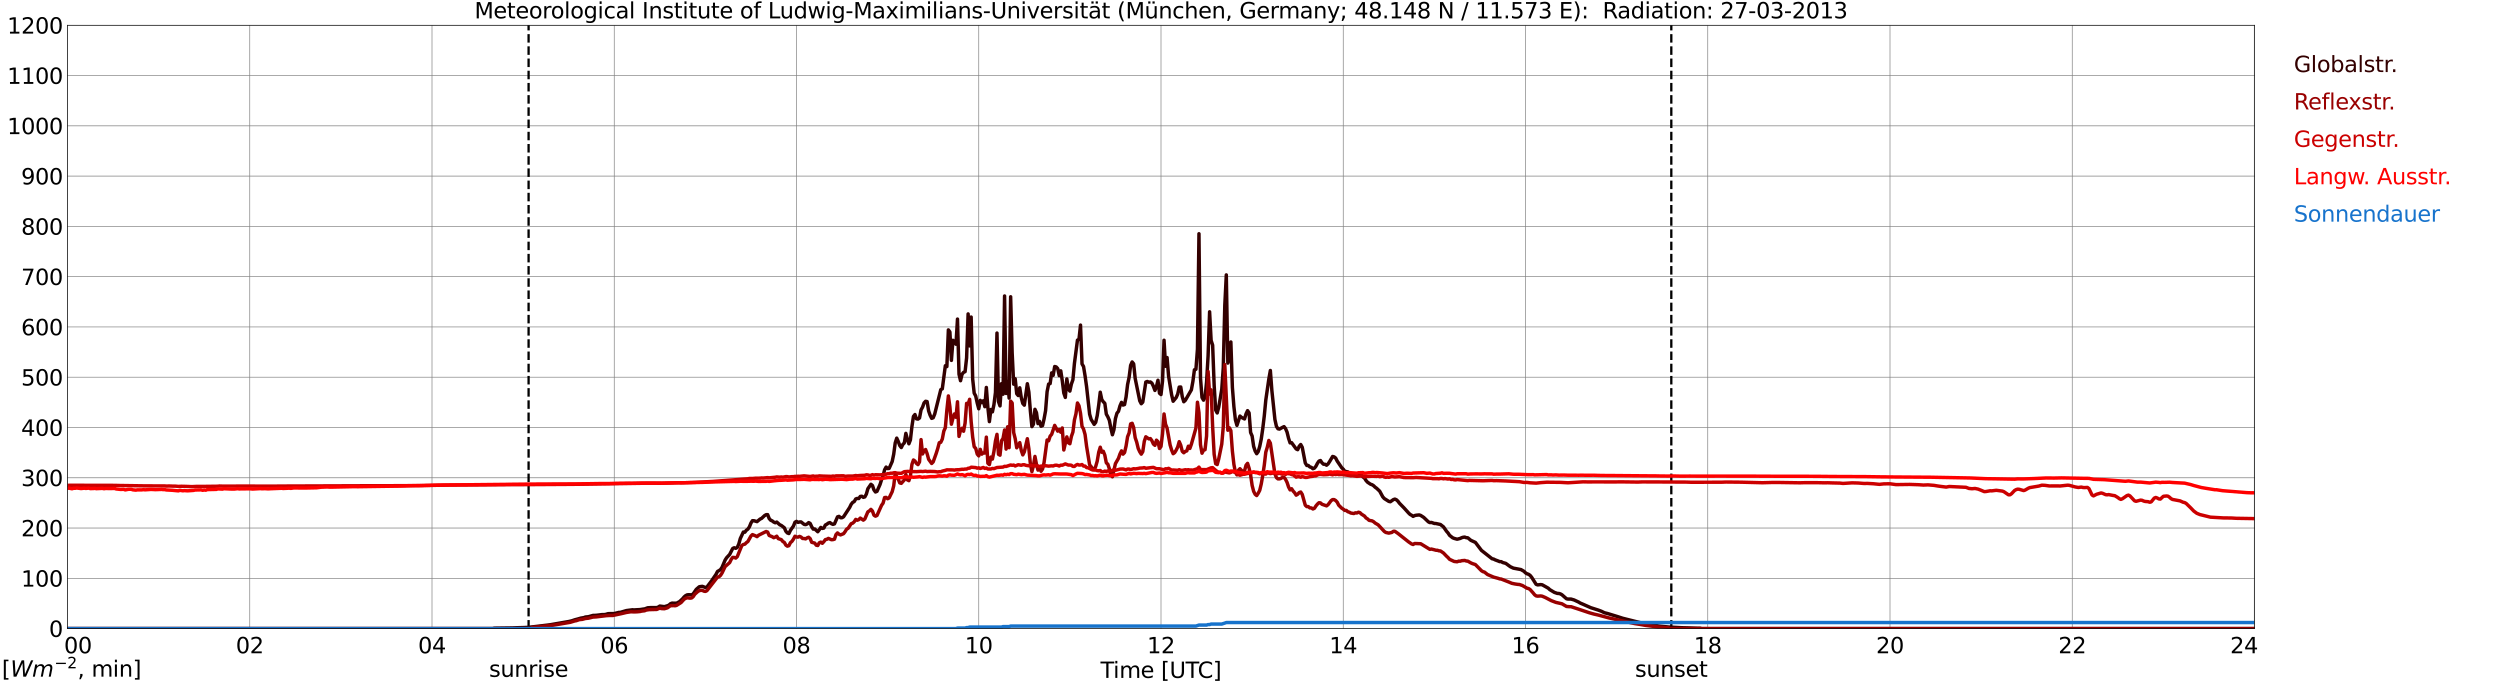 <?xml version="1.0" encoding="utf-8" standalone="no"?>
<!DOCTYPE svg PUBLIC "-//W3C//DTD SVG 1.1//EN"
  "http://www.w3.org/Graphics/SVG/1.1/DTD/svg11.dtd">
<svg xmlns:xlink="http://www.w3.org/1999/xlink" width="1085.4pt" height="296.64pt" viewBox="0 0 1085.4 296.64" xmlns="http://www.w3.org/2000/svg" version="1.1">
 <defs>
  <style type="text/css">*{stroke-linejoin: round; stroke-linecap: butt}</style>
 </defs>
 <g id="figure_1">
  <g id="patch_1">
   <path d="M 0 296.64 
L 1085.4 296.64 
L 1085.4 0 
L 0 0 
z
" style="fill: #ffffff"/>
  </g>
  <g id="axes_1">
   <g id="patch_2">
    <path d="M 29.306 272.909 
L 978.814 272.909 
L 978.814 10.976 
L 29.306 10.976 
z
" style="fill: #ffffff"/>
   </g>
   <g id="patch_3">
    <path d="M 978.814 272.909 
L 978.814 272.909 
L 978.814 10.976 
L 978.814 10.976 
z
" clip-path="url(#p2bbf3450cc)" style="fill: #d3d3d3; opacity: 0.25; stroke: #d3d3d3; stroke-linejoin: miter"/>
   </g>
   <g id="matplotlib.axis_1">
    <g id="xtick_1">
     <g id="line2d_1">
      <path d="M 29.306 272.909 
L 29.306 10.976 
" clip-path="url(#p2bbf3450cc)" style="fill: none; stroke: #808080; stroke-width: 0.3; stroke-linecap: square"/>
     </g>
     <g id="line2d_2"/>
     <g id="text_1">
      <!--    00 -->
      <g transform="translate(18.733 283.627) scale(0.095 -0.095)">
       <defs>
        <path id="DejaVuSans-20" transform="scale(0.016)"/>
        <path id="DejaVuSans-30" d="M 2034 4250 
Q 1547 4250 1301 3770 
Q 1056 3291 1056 2328 
Q 1056 1369 1301 889 
Q 1547 409 2034 409 
Q 2525 409 2770 889 
Q 3016 1369 3016 2328 
Q 3016 3291 2770 3770 
Q 2525 4250 2034 4250 
z
M 2034 4750 
Q 2819 4750 3233 4129 
Q 3647 3509 3647 2328 
Q 3647 1150 3233 529 
Q 2819 -91 2034 -91 
Q 1250 -91 836 529 
Q 422 1150 422 2328 
Q 422 3509 836 4129 
Q 1250 4750 2034 4750 
z
" transform="scale(0.016)"/>
       </defs>
       <use xlink:href="#DejaVuSans-20"/>
       <use xlink:href="#DejaVuSans-20" transform="translate(31.787 0)"/>
       <use xlink:href="#DejaVuSans-20" transform="translate(63.574 0)"/>
       <use xlink:href="#DejaVuSans-30" transform="translate(95.361 0)"/>
       <use xlink:href="#DejaVuSans-30" transform="translate(158.984 0)"/>
      </g>
     </g>
    </g>
    <g id="xtick_2">
     <g id="line2d_3">
      <path d="M 108.431 272.909 
L 108.431 10.976 
" clip-path="url(#p2bbf3450cc)" style="fill: none; stroke: #808080; stroke-width: 0.3; stroke-linecap: square"/>
     </g>
     <g id="line2d_4"/>
     <g id="text_2">
      <!-- 02 -->
      <g transform="translate(102.387 283.627) scale(0.095 -0.095)">
       <defs>
        <path id="DejaVuSans-32" d="M 1228 531 
L 3431 531 
L 3431 0 
L 469 0 
L 469 531 
Q 828 903 1448 1529 
Q 2069 2156 2228 2338 
Q 2531 2678 2651 2914 
Q 2772 3150 2772 3378 
Q 2772 3750 2511 3984 
Q 2250 4219 1831 4219 
Q 1534 4219 1204 4116 
Q 875 4013 500 3803 
L 500 4441 
Q 881 4594 1212 4672 
Q 1544 4750 1819 4750 
Q 2544 4750 2975 4387 
Q 3406 4025 3406 3419 
Q 3406 3131 3298 2873 
Q 3191 2616 2906 2266 
Q 2828 2175 2409 1742 
Q 1991 1309 1228 531 
z
" transform="scale(0.016)"/>
       </defs>
       <use xlink:href="#DejaVuSans-30"/>
       <use xlink:href="#DejaVuSans-32" transform="translate(63.623 0)"/>
      </g>
     </g>
    </g>
    <g id="xtick_3">
     <g id="line2d_5">
      <path d="M 187.557 272.909 
L 187.557 10.976 
" clip-path="url(#p2bbf3450cc)" style="fill: none; stroke: #808080; stroke-width: 0.3; stroke-linecap: square"/>
     </g>
     <g id="line2d_6"/>
     <g id="text_3">
      <!-- 04 -->
      <g transform="translate(181.513 283.627) scale(0.095 -0.095)">
       <defs>
        <path id="DejaVuSans-34" d="M 2419 4116 
L 825 1625 
L 2419 1625 
L 2419 4116 
z
M 2253 4666 
L 3047 4666 
L 3047 1625 
L 3713 1625 
L 3713 1100 
L 3047 1100 
L 3047 0 
L 2419 0 
L 2419 1100 
L 313 1100 
L 313 1709 
L 2253 4666 
z
" transform="scale(0.016)"/>
       </defs>
       <use xlink:href="#DejaVuSans-30"/>
       <use xlink:href="#DejaVuSans-34" transform="translate(63.623 0)"/>
      </g>
     </g>
    </g>
    <g id="xtick_4">
     <g id="line2d_7">
      <path d="M 266.683 272.909 
L 266.683 10.976 
" clip-path="url(#p2bbf3450cc)" style="fill: none; stroke: #808080; stroke-width: 0.3; stroke-linecap: square"/>
     </g>
     <g id="line2d_8"/>
     <g id="text_4">
      <!-- 06 -->
      <g transform="translate(260.638 283.627) scale(0.095 -0.095)">
       <defs>
        <path id="DejaVuSans-36" d="M 2113 2584 
Q 1688 2584 1439 2293 
Q 1191 2003 1191 1497 
Q 1191 994 1439 701 
Q 1688 409 2113 409 
Q 2538 409 2786 701 
Q 3034 994 3034 1497 
Q 3034 2003 2786 2293 
Q 2538 2584 2113 2584 
z
M 3366 4563 
L 3366 3988 
Q 3128 4100 2886 4159 
Q 2644 4219 2406 4219 
Q 1781 4219 1451 3797 
Q 1122 3375 1075 2522 
Q 1259 2794 1537 2939 
Q 1816 3084 2150 3084 
Q 2853 3084 3261 2657 
Q 3669 2231 3669 1497 
Q 3669 778 3244 343 
Q 2819 -91 2113 -91 
Q 1303 -91 875 529 
Q 447 1150 447 2328 
Q 447 3434 972 4092 
Q 1497 4750 2381 4750 
Q 2619 4750 2861 4703 
Q 3103 4656 3366 4563 
z
" transform="scale(0.016)"/>
       </defs>
       <use xlink:href="#DejaVuSans-30"/>
       <use xlink:href="#DejaVuSans-36" transform="translate(63.623 0)"/>
      </g>
     </g>
    </g>
    <g id="xtick_5">
     <g id="line2d_9">
      <path d="M 345.808 272.909 
L 345.808 10.976 
" clip-path="url(#p2bbf3450cc)" style="fill: none; stroke: #808080; stroke-width: 0.3; stroke-linecap: square"/>
     </g>
     <g id="line2d_10"/>
     <g id="text_5">
      <!-- 08 -->
      <g transform="translate(339.764 283.627) scale(0.095 -0.095)">
       <defs>
        <path id="DejaVuSans-38" d="M 2034 2216 
Q 1584 2216 1326 1975 
Q 1069 1734 1069 1313 
Q 1069 891 1326 650 
Q 1584 409 2034 409 
Q 2484 409 2743 651 
Q 3003 894 3003 1313 
Q 3003 1734 2745 1975 
Q 2488 2216 2034 2216 
z
M 1403 2484 
Q 997 2584 770 2862 
Q 544 3141 544 3541 
Q 544 4100 942 4425 
Q 1341 4750 2034 4750 
Q 2731 4750 3128 4425 
Q 3525 4100 3525 3541 
Q 3525 3141 3298 2862 
Q 3072 2584 2669 2484 
Q 3125 2378 3379 2068 
Q 3634 1759 3634 1313 
Q 3634 634 3220 271 
Q 2806 -91 2034 -91 
Q 1263 -91 848 271 
Q 434 634 434 1313 
Q 434 1759 690 2068 
Q 947 2378 1403 2484 
z
M 1172 3481 
Q 1172 3119 1398 2916 
Q 1625 2713 2034 2713 
Q 2441 2713 2670 2916 
Q 2900 3119 2900 3481 
Q 2900 3844 2670 4047 
Q 2441 4250 2034 4250 
Q 1625 4250 1398 4047 
Q 1172 3844 1172 3481 
z
" transform="scale(0.016)"/>
       </defs>
       <use xlink:href="#DejaVuSans-30"/>
       <use xlink:href="#DejaVuSans-38" transform="translate(63.623 0)"/>
      </g>
     </g>
    </g>
    <g id="xtick_6">
     <g id="line2d_11">
      <path d="M 424.934 272.909 
L 424.934 10.976 
" clip-path="url(#p2bbf3450cc)" style="fill: none; stroke: #808080; stroke-width: 0.3; stroke-linecap: square"/>
     </g>
     <g id="line2d_12"/>
     <g id="text_6">
      <!-- 10 -->
      <g transform="translate(418.89 283.627) scale(0.095 -0.095)">
       <defs>
        <path id="DejaVuSans-31" d="M 794 531 
L 1825 531 
L 1825 4091 
L 703 3866 
L 703 4441 
L 1819 4666 
L 2450 4666 
L 2450 531 
L 3481 531 
L 3481 0 
L 794 0 
L 794 531 
z
" transform="scale(0.016)"/>
       </defs>
       <use xlink:href="#DejaVuSans-31"/>
       <use xlink:href="#DejaVuSans-30" transform="translate(63.623 0)"/>
      </g>
     </g>
    </g>
    <g id="xtick_7">
     <g id="line2d_13">
      <path d="M 504.06 272.909 
L 504.06 10.976 
" clip-path="url(#p2bbf3450cc)" style="fill: none; stroke: #808080; stroke-width: 0.3; stroke-linecap: square"/>
     </g>
     <g id="line2d_14"/>
     <g id="text_7">
      <!-- 12 -->
      <g transform="translate(498.015 283.627) scale(0.095 -0.095)">
       <use xlink:href="#DejaVuSans-31"/>
       <use xlink:href="#DejaVuSans-32" transform="translate(63.623 0)"/>
      </g>
     </g>
    </g>
    <g id="xtick_8">
     <g id="line2d_15">
      <path d="M 583.185 272.909 
L 583.185 10.976 
" clip-path="url(#p2bbf3450cc)" style="fill: none; stroke: #808080; stroke-width: 0.3; stroke-linecap: square"/>
     </g>
     <g id="line2d_16"/>
     <g id="text_8">
      <!-- 14 -->
      <g transform="translate(577.141 283.627) scale(0.095 -0.095)">
       <use xlink:href="#DejaVuSans-31"/>
       <use xlink:href="#DejaVuSans-34" transform="translate(63.623 0)"/>
      </g>
     </g>
    </g>
    <g id="xtick_9">
     <g id="line2d_17">
      <path d="M 662.311 272.909 
L 662.311 10.976 
" clip-path="url(#p2bbf3450cc)" style="fill: none; stroke: #808080; stroke-width: 0.3; stroke-linecap: square"/>
     </g>
     <g id="line2d_18"/>
     <g id="text_9">
      <!-- 16 -->
      <g transform="translate(656.267 283.627) scale(0.095 -0.095)">
       <use xlink:href="#DejaVuSans-31"/>
       <use xlink:href="#DejaVuSans-36" transform="translate(63.623 0)"/>
      </g>
     </g>
    </g>
    <g id="xtick_10">
     <g id="line2d_19">
      <path d="M 741.437 272.909 
L 741.437 10.976 
" clip-path="url(#p2bbf3450cc)" style="fill: none; stroke: #808080; stroke-width: 0.3; stroke-linecap: square"/>
     </g>
     <g id="line2d_20"/>
     <g id="text_10">
      <!-- 18 -->
      <g transform="translate(735.392 283.627) scale(0.095 -0.095)">
       <use xlink:href="#DejaVuSans-31"/>
       <use xlink:href="#DejaVuSans-38" transform="translate(63.623 0)"/>
      </g>
     </g>
    </g>
    <g id="xtick_11">
     <g id="line2d_21">
      <path d="M 820.562 272.909 
L 820.562 10.976 
" clip-path="url(#p2bbf3450cc)" style="fill: none; stroke: #808080; stroke-width: 0.3; stroke-linecap: square"/>
     </g>
     <g id="line2d_22"/>
     <g id="text_11">
      <!-- 20 -->
      <g transform="translate(814.518 283.627) scale(0.095 -0.095)">
       <use xlink:href="#DejaVuSans-32"/>
       <use xlink:href="#DejaVuSans-30" transform="translate(63.623 0)"/>
      </g>
     </g>
    </g>
    <g id="xtick_12">
     <g id="line2d_23">
      <path d="M 899.688 272.909 
L 899.688 10.976 
" clip-path="url(#p2bbf3450cc)" style="fill: none; stroke: #808080; stroke-width: 0.3; stroke-linecap: square"/>
     </g>
     <g id="line2d_24"/>
     <g id="text_12">
      <!-- 22 -->
      <g transform="translate(893.644 283.627) scale(0.095 -0.095)">
       <use xlink:href="#DejaVuSans-32"/>
       <use xlink:href="#DejaVuSans-32" transform="translate(63.623 0)"/>
      </g>
     </g>
    </g>
    <g id="xtick_13">
     <g id="line2d_25">
      <path d="M 978.814 272.909 
L 978.814 10.976 
" clip-path="url(#p2bbf3450cc)" style="fill: none; stroke: #808080; stroke-width: 0.3; stroke-linecap: square"/>
     </g>
     <g id="line2d_26"/>
     <g id="text_13">
      <!-- 24    -->
      <g transform="translate(968.241 283.627) scale(0.095 -0.095)">
       <use xlink:href="#DejaVuSans-32"/>
       <use xlink:href="#DejaVuSans-34" transform="translate(63.623 0)"/>
       <use xlink:href="#DejaVuSans-20" transform="translate(127.246 0)"/>
       <use xlink:href="#DejaVuSans-20" transform="translate(159.033 0)"/>
       <use xlink:href="#DejaVuSans-20" transform="translate(190.82 0)"/>
      </g>
     </g>
    </g>
    <g id="text_14">
     <!-- Time [UTC] -->
     <g transform="translate(477.806 294.322) scale(0.095 -0.095)">
      <defs>
       <path id="DejaVuSans-54" d="M -19 4666 
L 3928 4666 
L 3928 4134 
L 2272 4134 
L 2272 0 
L 1638 0 
L 1638 4134 
L -19 4134 
L -19 4666 
z
" transform="scale(0.016)"/>
       <path id="DejaVuSans-69" d="M 603 3500 
L 1178 3500 
L 1178 0 
L 603 0 
L 603 3500 
z
M 603 4863 
L 1178 4863 
L 1178 4134 
L 603 4134 
L 603 4863 
z
" transform="scale(0.016)"/>
       <path id="DejaVuSans-6d" d="M 3328 2828 
Q 3544 3216 3844 3400 
Q 4144 3584 4550 3584 
Q 5097 3584 5394 3201 
Q 5691 2819 5691 2113 
L 5691 0 
L 5113 0 
L 5113 2094 
Q 5113 2597 4934 2840 
Q 4756 3084 4391 3084 
Q 3944 3084 3684 2787 
Q 3425 2491 3425 1978 
L 3425 0 
L 2847 0 
L 2847 2094 
Q 2847 2600 2669 2842 
Q 2491 3084 2119 3084 
Q 1678 3084 1418 2786 
Q 1159 2488 1159 1978 
L 1159 0 
L 581 0 
L 581 3500 
L 1159 3500 
L 1159 2956 
Q 1356 3278 1631 3431 
Q 1906 3584 2284 3584 
Q 2666 3584 2933 3390 
Q 3200 3197 3328 2828 
z
" transform="scale(0.016)"/>
       <path id="DejaVuSans-65" d="M 3597 1894 
L 3597 1613 
L 953 1613 
Q 991 1019 1311 708 
Q 1631 397 2203 397 
Q 2534 397 2845 478 
Q 3156 559 3463 722 
L 3463 178 
Q 3153 47 2828 -22 
Q 2503 -91 2169 -91 
Q 1331 -91 842 396 
Q 353 884 353 1716 
Q 353 2575 817 3079 
Q 1281 3584 2069 3584 
Q 2775 3584 3186 3129 
Q 3597 2675 3597 1894 
z
M 3022 2063 
Q 3016 2534 2758 2815 
Q 2500 3097 2075 3097 
Q 1594 3097 1305 2825 
Q 1016 2553 972 2059 
L 3022 2063 
z
" transform="scale(0.016)"/>
       <path id="DejaVuSans-5b" d="M 550 4863 
L 1875 4863 
L 1875 4416 
L 1125 4416 
L 1125 -397 
L 1875 -397 
L 1875 -844 
L 550 -844 
L 550 4863 
z
" transform="scale(0.016)"/>
       <path id="DejaVuSans-55" d="M 556 4666 
L 1191 4666 
L 1191 1831 
Q 1191 1081 1462 751 
Q 1734 422 2344 422 
Q 2950 422 3222 751 
Q 3494 1081 3494 1831 
L 3494 4666 
L 4128 4666 
L 4128 1753 
Q 4128 841 3676 375 
Q 3225 -91 2344 -91 
Q 1459 -91 1007 375 
Q 556 841 556 1753 
L 556 4666 
z
" transform="scale(0.016)"/>
       <path id="DejaVuSans-43" d="M 4122 4306 
L 4122 3641 
Q 3803 3938 3442 4084 
Q 3081 4231 2675 4231 
Q 1875 4231 1450 3742 
Q 1025 3253 1025 2328 
Q 1025 1406 1450 917 
Q 1875 428 2675 428 
Q 3081 428 3442 575 
Q 3803 722 4122 1019 
L 4122 359 
Q 3791 134 3420 21 
Q 3050 -91 2638 -91 
Q 1578 -91 968 557 
Q 359 1206 359 2328 
Q 359 3453 968 4101 
Q 1578 4750 2638 4750 
Q 3056 4750 3426 4639 
Q 3797 4528 4122 4306 
z
" transform="scale(0.016)"/>
       <path id="DejaVuSans-5d" d="M 1947 4863 
L 1947 -844 
L 622 -844 
L 622 -397 
L 1369 -397 
L 1369 4416 
L 622 4416 
L 622 4863 
L 1947 4863 
z
" transform="scale(0.016)"/>
      </defs>
      <use xlink:href="#DejaVuSans-54"/>
      <use xlink:href="#DejaVuSans-69" transform="translate(57.959 0)"/>
      <use xlink:href="#DejaVuSans-6d" transform="translate(85.742 0)"/>
      <use xlink:href="#DejaVuSans-65" transform="translate(183.154 0)"/>
      <use xlink:href="#DejaVuSans-20" transform="translate(244.678 0)"/>
      <use xlink:href="#DejaVuSans-5b" transform="translate(276.465 0)"/>
      <use xlink:href="#DejaVuSans-55" transform="translate(315.479 0)"/>
      <use xlink:href="#DejaVuSans-54" transform="translate(388.672 0)"/>
      <use xlink:href="#DejaVuSans-43" transform="translate(443.881 0)"/>
      <use xlink:href="#DejaVuSans-5d" transform="translate(513.705 0)"/>
     </g>
    </g>
   </g>
   <g id="matplotlib.axis_2">
    <g id="ytick_1">
     <g id="line2d_27">
      <path d="M 29.306 272.909 
L 978.814 272.909 
" clip-path="url(#p2bbf3450cc)" style="fill: none; stroke: #808080; stroke-width: 0.3; stroke-linecap: square"/>
     </g>
     <g id="line2d_28"/>
     <g id="text_15">
      <!-- 0 -->
      <g transform="translate(21.261 276.518) scale(0.095 -0.095)">
       <use xlink:href="#DejaVuSans-30"/>
      </g>
     </g>
    </g>
    <g id="ytick_2">
     <g id="line2d_29">
      <path d="M 29.306 251.081 
L 978.814 251.081 
" clip-path="url(#p2bbf3450cc)" style="fill: none; stroke: #808080; stroke-width: 0.3; stroke-linecap: square"/>
     </g>
     <g id="line2d_30"/>
     <g id="text_16">
      <!-- 100 -->
      <g transform="translate(9.173 254.69) scale(0.095 -0.095)">
       <use xlink:href="#DejaVuSans-31"/>
       <use xlink:href="#DejaVuSans-30" transform="translate(63.623 0)"/>
       <use xlink:href="#DejaVuSans-30" transform="translate(127.246 0)"/>
      </g>
     </g>
    </g>
    <g id="ytick_3">
     <g id="line2d_31">
      <path d="M 29.306 229.253 
L 978.814 229.253 
" clip-path="url(#p2bbf3450cc)" style="fill: none; stroke: #808080; stroke-width: 0.3; stroke-linecap: square"/>
     </g>
     <g id="line2d_32"/>
     <g id="text_17">
      <!-- 200 -->
      <g transform="translate(9.173 232.863) scale(0.095 -0.095)">
       <use xlink:href="#DejaVuSans-32"/>
       <use xlink:href="#DejaVuSans-30" transform="translate(63.623 0)"/>
       <use xlink:href="#DejaVuSans-30" transform="translate(127.246 0)"/>
      </g>
     </g>
    </g>
    <g id="ytick_4">
     <g id="line2d_33">
      <path d="M 29.306 207.426 
L 978.814 207.426 
" clip-path="url(#p2bbf3450cc)" style="fill: none; stroke: #808080; stroke-width: 0.3; stroke-linecap: square"/>
     </g>
     <g id="line2d_34"/>
     <g id="text_18">
      <!-- 300 -->
      <g transform="translate(9.173 211.035) scale(0.095 -0.095)">
       <defs>
        <path id="DejaVuSans-33" d="M 2597 2516 
Q 3050 2419 3304 2112 
Q 3559 1806 3559 1356 
Q 3559 666 3084 287 
Q 2609 -91 1734 -91 
Q 1441 -91 1130 -33 
Q 819 25 488 141 
L 488 750 
Q 750 597 1062 519 
Q 1375 441 1716 441 
Q 2309 441 2620 675 
Q 2931 909 2931 1356 
Q 2931 1769 2642 2001 
Q 2353 2234 1838 2234 
L 1294 2234 
L 1294 2753 
L 1863 2753 
Q 2328 2753 2575 2939 
Q 2822 3125 2822 3475 
Q 2822 3834 2567 4026 
Q 2313 4219 1838 4219 
Q 1578 4219 1281 4162 
Q 984 4106 628 3988 
L 628 4550 
Q 988 4650 1302 4700 
Q 1616 4750 1894 4750 
Q 2613 4750 3031 4423 
Q 3450 4097 3450 3541 
Q 3450 3153 3228 2886 
Q 3006 2619 2597 2516 
z
" transform="scale(0.016)"/>
       </defs>
       <use xlink:href="#DejaVuSans-33"/>
       <use xlink:href="#DejaVuSans-30" transform="translate(63.623 0)"/>
       <use xlink:href="#DejaVuSans-30" transform="translate(127.246 0)"/>
      </g>
     </g>
    </g>
    <g id="ytick_5">
     <g id="line2d_35">
      <path d="M 29.306 185.598 
L 978.814 185.598 
" clip-path="url(#p2bbf3450cc)" style="fill: none; stroke: #808080; stroke-width: 0.3; stroke-linecap: square"/>
     </g>
     <g id="line2d_36"/>
     <g id="text_19">
      <!-- 400 -->
      <g transform="translate(9.173 189.207) scale(0.095 -0.095)">
       <use xlink:href="#DejaVuSans-34"/>
       <use xlink:href="#DejaVuSans-30" transform="translate(63.623 0)"/>
       <use xlink:href="#DejaVuSans-30" transform="translate(127.246 0)"/>
      </g>
     </g>
    </g>
    <g id="ytick_6">
     <g id="line2d_37">
      <path d="M 29.306 163.77 
L 978.814 163.77 
" clip-path="url(#p2bbf3450cc)" style="fill: none; stroke: #808080; stroke-width: 0.3; stroke-linecap: square"/>
     </g>
     <g id="line2d_38"/>
     <g id="text_20">
      <!-- 500 -->
      <g transform="translate(9.173 167.379) scale(0.095 -0.095)">
       <defs>
        <path id="DejaVuSans-35" d="M 691 4666 
L 3169 4666 
L 3169 4134 
L 1269 4134 
L 1269 2991 
Q 1406 3038 1543 3061 
Q 1681 3084 1819 3084 
Q 2600 3084 3056 2656 
Q 3513 2228 3513 1497 
Q 3513 744 3044 326 
Q 2575 -91 1722 -91 
Q 1428 -91 1123 -41 
Q 819 9 494 109 
L 494 744 
Q 775 591 1075 516 
Q 1375 441 1709 441 
Q 2250 441 2565 725 
Q 2881 1009 2881 1497 
Q 2881 1984 2565 2268 
Q 2250 2553 1709 2553 
Q 1456 2553 1204 2497 
Q 953 2441 691 2322 
L 691 4666 
z
" transform="scale(0.016)"/>
       </defs>
       <use xlink:href="#DejaVuSans-35"/>
       <use xlink:href="#DejaVuSans-30" transform="translate(63.623 0)"/>
       <use xlink:href="#DejaVuSans-30" transform="translate(127.246 0)"/>
      </g>
     </g>
    </g>
    <g id="ytick_7">
     <g id="line2d_39">
      <path d="M 29.306 141.942 
L 978.814 141.942 
" clip-path="url(#p2bbf3450cc)" style="fill: none; stroke: #808080; stroke-width: 0.3; stroke-linecap: square"/>
     </g>
     <g id="line2d_40"/>
     <g id="text_21">
      <!-- 600 -->
      <g transform="translate(9.173 145.551) scale(0.095 -0.095)">
       <use xlink:href="#DejaVuSans-36"/>
       <use xlink:href="#DejaVuSans-30" transform="translate(63.623 0)"/>
       <use xlink:href="#DejaVuSans-30" transform="translate(127.246 0)"/>
      </g>
     </g>
    </g>
    <g id="ytick_8">
     <g id="line2d_41">
      <path d="M 29.306 120.114 
L 978.814 120.114 
" clip-path="url(#p2bbf3450cc)" style="fill: none; stroke: #808080; stroke-width: 0.3; stroke-linecap: square"/>
     </g>
     <g id="line2d_42"/>
     <g id="text_22">
      <!-- 700 -->
      <g transform="translate(9.173 123.724) scale(0.095 -0.095)">
       <defs>
        <path id="DejaVuSans-37" d="M 525 4666 
L 3525 4666 
L 3525 4397 
L 1831 0 
L 1172 0 
L 2766 4134 
L 525 4134 
L 525 4666 
z
" transform="scale(0.016)"/>
       </defs>
       <use xlink:href="#DejaVuSans-37"/>
       <use xlink:href="#DejaVuSans-30" transform="translate(63.623 0)"/>
       <use xlink:href="#DejaVuSans-30" transform="translate(127.246 0)"/>
      </g>
     </g>
    </g>
    <g id="ytick_9">
     <g id="line2d_43">
      <path d="M 29.306 98.287 
L 978.814 98.287 
" clip-path="url(#p2bbf3450cc)" style="fill: none; stroke: #808080; stroke-width: 0.3; stroke-linecap: square"/>
     </g>
     <g id="line2d_44"/>
     <g id="text_23">
      <!-- 800 -->
      <g transform="translate(9.173 101.896) scale(0.095 -0.095)">
       <use xlink:href="#DejaVuSans-38"/>
       <use xlink:href="#DejaVuSans-30" transform="translate(63.623 0)"/>
       <use xlink:href="#DejaVuSans-30" transform="translate(127.246 0)"/>
      </g>
     </g>
    </g>
    <g id="ytick_10">
     <g id="line2d_45">
      <path d="M 29.306 76.459 
L 978.814 76.459 
" clip-path="url(#p2bbf3450cc)" style="fill: none; stroke: #808080; stroke-width: 0.3; stroke-linecap: square"/>
     </g>
     <g id="line2d_46"/>
     <g id="text_24">
      <!-- 900 -->
      <g transform="translate(9.173 80.068) scale(0.095 -0.095)">
       <defs>
        <path id="DejaVuSans-39" d="M 703 97 
L 703 672 
Q 941 559 1184 500 
Q 1428 441 1663 441 
Q 2288 441 2617 861 
Q 2947 1281 2994 2138 
Q 2813 1869 2534 1725 
Q 2256 1581 1919 1581 
Q 1219 1581 811 2004 
Q 403 2428 403 3163 
Q 403 3881 828 4315 
Q 1253 4750 1959 4750 
Q 2769 4750 3195 4129 
Q 3622 3509 3622 2328 
Q 3622 1225 3098 567 
Q 2575 -91 1691 -91 
Q 1453 -91 1209 -44 
Q 966 3 703 97 
z
M 1959 2075 
Q 2384 2075 2632 2365 
Q 2881 2656 2881 3163 
Q 2881 3666 2632 3958 
Q 2384 4250 1959 4250 
Q 1534 4250 1286 3958 
Q 1038 3666 1038 3163 
Q 1038 2656 1286 2365 
Q 1534 2075 1959 2075 
z
" transform="scale(0.016)"/>
       </defs>
       <use xlink:href="#DejaVuSans-39"/>
       <use xlink:href="#DejaVuSans-30" transform="translate(63.623 0)"/>
       <use xlink:href="#DejaVuSans-30" transform="translate(127.246 0)"/>
      </g>
     </g>
    </g>
    <g id="ytick_11">
     <g id="line2d_47">
      <path d="M 29.306 54.631 
L 978.814 54.631 
" clip-path="url(#p2bbf3450cc)" style="fill: none; stroke: #808080; stroke-width: 0.3; stroke-linecap: square"/>
     </g>
     <g id="line2d_48"/>
     <g id="text_25">
      <!-- 1000 -->
      <g transform="translate(3.128 58.24) scale(0.095 -0.095)">
       <use xlink:href="#DejaVuSans-31"/>
       <use xlink:href="#DejaVuSans-30" transform="translate(63.623 0)"/>
       <use xlink:href="#DejaVuSans-30" transform="translate(127.246 0)"/>
       <use xlink:href="#DejaVuSans-30" transform="translate(190.869 0)"/>
      </g>
     </g>
    </g>
    <g id="ytick_12">
     <g id="line2d_49">
      <path d="M 29.306 32.803 
L 978.814 32.803 
" clip-path="url(#p2bbf3450cc)" style="fill: none; stroke: #808080; stroke-width: 0.3; stroke-linecap: square"/>
     </g>
     <g id="line2d_50"/>
     <g id="text_26">
      <!-- 1100 -->
      <g transform="translate(3.128 36.413) scale(0.095 -0.095)">
       <use xlink:href="#DejaVuSans-31"/>
       <use xlink:href="#DejaVuSans-31" transform="translate(63.623 0)"/>
       <use xlink:href="#DejaVuSans-30" transform="translate(127.246 0)"/>
       <use xlink:href="#DejaVuSans-30" transform="translate(190.869 0)"/>
      </g>
     </g>
    </g>
    <g id="ytick_13">
     <g id="line2d_51">
      <path d="M 29.306 10.976 
L 978.814 10.976 
" clip-path="url(#p2bbf3450cc)" style="fill: none; stroke: #808080; stroke-width: 0.3; stroke-linecap: square"/>
     </g>
     <g id="line2d_52"/>
     <g id="text_27">
      <!-- 1200 -->
      <g transform="translate(3.128 14.585) scale(0.095 -0.095)">
       <use xlink:href="#DejaVuSans-31"/>
       <use xlink:href="#DejaVuSans-32" transform="translate(63.623 0)"/>
       <use xlink:href="#DejaVuSans-30" transform="translate(127.246 0)"/>
       <use xlink:href="#DejaVuSans-30" transform="translate(190.869 0)"/>
      </g>
     </g>
    </g>
   </g>
   <g id="line2d_53">
    <path d="M 229.494 272.909 
L 229.494 10.976 
" clip-path="url(#p2bbf3450cc)" style="fill: none; stroke-dasharray: 3.7,1.6; stroke-dashoffset: 0; stroke: #000000"/>
   </g>
   <g id="line2d_54">
    <path d="M 725.612 272.909 
L 725.612 10.976 
" clip-path="url(#p2bbf3450cc)" style="fill: none; stroke-dasharray: 3.7,1.6; stroke-dashoffset: 0; stroke: #000000"/>
   </g>
   <g id="line2d_55">
    <path d="M 29.306 272.909 
L 213.932 272.909 
L 214.592 272.73 
L 222.504 272.621 
L 224.482 272.536 
L 227.12 272.47 
L 229.098 272.385 
L 231.736 272.106 
L 237.67 271.394 
L 238.989 271.222 
L 246.901 269.844 
L 248.22 269.543 
L 249.539 269.091 
L 250.858 268.746 
L 252.176 268.36 
L 253.495 268.144 
L 254.155 267.886 
L 255.473 267.757 
L 257.451 267.196 
L 258.77 267.153 
L 261.408 266.832 
L 262.726 266.81 
L 264.045 266.422 
L 266.683 266.378 
L 268.661 265.885 
L 269.32 265.863 
L 271.958 265.088 
L 274.595 264.743 
L 275.255 264.806 
L 276.573 264.721 
L 277.892 264.656 
L 279.211 264.442 
L 279.87 264.376 
L 281.189 263.881 
L 282.508 263.796 
L 285.145 263.796 
L 285.805 263.558 
L 286.464 263.128 
L 288.442 263.388 
L 289.761 262.999 
L 290.42 262.72 
L 291.08 262.117 
L 291.739 261.857 
L 293.717 261.901 
L 295.036 261.192 
L 296.355 259.965 
L 297.014 259.168 
L 297.674 258.607 
L 298.333 258.262 
L 298.992 258.199 
L 300.311 258.262 
L 300.971 257.811 
L 302.289 255.874 
L 303.608 254.733 
L 304.927 254.56 
L 306.246 255.056 
L 306.905 254.883 
L 308.883 252.258 
L 310.861 249.372 
L 311.521 248.082 
L 312.18 247.737 
L 312.839 247.263 
L 313.499 246.272 
L 314.818 243.151 
L 315.477 242.14 
L 316.796 240.719 
L 318.114 238.115 
L 318.774 237.814 
L 319.433 238.05 
L 320.093 237.664 
L 320.752 236.199 
L 321.411 233.809 
L 322.73 230.989 
L 323.39 231.054 
L 324.049 230.192 
L 324.708 229.72 
L 325.368 228.729 
L 326.027 227.092 
L 326.686 226.06 
L 327.346 226.082 
L 328.665 226.468 
L 329.983 225.37 
L 330.643 225.069 
L 331.961 223.842 
L 332.621 223.456 
L 333.28 223.434 
L 333.94 225.113 
L 334.599 225.866 
L 335.258 226.145 
L 335.918 226.662 
L 336.577 226.964 
L 337.236 226.662 
L 338.555 227.848 
L 339.215 228.127 
L 340.533 229.138 
L 341.193 230.666 
L 341.852 231.399 
L 342.512 231.635 
L 343.171 230.257 
L 344.49 228.385 
L 345.149 226.728 
L 345.808 226.361 
L 346.468 226.791 
L 347.127 226.619 
L 347.787 226.599 
L 349.105 227.653 
L 349.765 227.782 
L 350.424 227.503 
L 351.083 226.9 
L 351.743 227.243 
L 352.402 228.686 
L 353.062 229.72 
L 353.721 229.655 
L 355.04 230.86 
L 355.699 230.022 
L 356.359 228.987 
L 357.018 229.417 
L 357.677 229.266 
L 358.337 227.933 
L 358.996 227.588 
L 359.655 227.092 
L 360.315 226.878 
L 360.974 227.374 
L 361.634 227.653 
L 362.293 227.437 
L 363.612 224.403 
L 364.271 224.187 
L 364.93 224.768 
L 365.59 224.768 
L 366.249 224.359 
L 368.887 220.313 
L 369.546 218.957 
L 370.206 218.117 
L 370.865 217.772 
L 371.524 216.63 
L 372.184 216.395 
L 372.843 216.438 
L 373.502 215.535 
L 374.162 215.447 
L 374.821 215.921 
L 375.481 215.727 
L 376.14 214.5 
L 376.799 212.175 
L 378.118 210.259 
L 378.777 210.776 
L 379.437 212.714 
L 380.096 213.596 
L 380.756 213.317 
L 382.074 210.346 
L 382.734 208.279 
L 383.393 206.622 
L 384.053 203.975 
L 384.712 202.789 
L 385.371 203.435 
L 386.031 203.35 
L 387.349 200.38 
L 388.009 197.214 
L 388.668 192.286 
L 389.328 190.219 
L 389.987 191.662 
L 390.646 193.447 
L 391.306 194.309 
L 391.965 192.973 
L 392.624 192.305 
L 393.284 188.152 
L 393.943 190.671 
L 394.603 192.672 
L 395.262 190.994 
L 395.921 185.159 
L 396.581 180.789 
L 397.24 179.973 
L 397.899 181.846 
L 398.559 181.953 
L 399.218 181.479 
L 399.878 177.969 
L 400.537 176.764 
L 401.196 174.913 
L 401.856 174.223 
L 402.515 174.354 
L 403.175 178.423 
L 403.834 180.315 
L 404.493 181.629 
L 405.153 181.372 
L 405.812 179.757 
L 408.45 169.166 
L 409.109 168.821 
L 410.428 158.789 
L 411.087 159.156 
L 411.746 143.226 
L 412.406 144.129 
L 413.065 156.464 
L 413.725 147.746 
L 414.384 148.349 
L 415.043 149.447 
L 415.703 138.533 
L 416.362 162.471 
L 417.022 165.291 
L 417.681 162.493 
L 418.34 161.653 
L 419 161.351 
L 419.659 155.366 
L 420.318 136.295 
L 420.978 150.18 
L 421.637 137.651 
L 422.297 164.602 
L 422.956 170.694 
L 423.615 171.92 
L 424.275 174.998 
L 424.934 177.476 
L 425.593 173.815 
L 426.253 174.784 
L 426.912 174.009 
L 427.572 176.57 
L 428.231 168.218 
L 428.89 176.915 
L 429.55 183.05 
L 430.209 177.799 
L 430.869 178.809 
L 431.528 175.688 
L 432.187 170.436 
L 432.847 144.603 
L 433.506 174.374 
L 434.165 176.227 
L 434.825 166.562 
L 435.484 171.146 
L 436.144 128.503 
L 436.803 170.823 
L 437.462 165.678 
L 438.122 172.846 
L 438.781 128.848 
L 439.44 153.17 
L 440.1 166.798 
L 440.759 164.451 
L 441.419 170.951 
L 442.078 171.726 
L 442.737 168.369 
L 443.397 172.654 
L 444.056 175.171 
L 444.716 175.904 
L 446.034 166.603 
L 446.694 170.242 
L 447.353 178.53 
L 448.012 185.225 
L 448.672 184.17 
L 449.331 177.711 
L 449.991 179.176 
L 450.65 183.91 
L 451.309 182.944 
L 451.969 185.052 
L 452.628 184.773 
L 453.287 181.909 
L 453.947 178.314 
L 454.606 170.069 
L 455.266 166.754 
L 455.925 166.54 
L 456.584 161.891 
L 457.244 162.945 
L 457.903 159.134 
L 458.563 159.306 
L 459.222 160.037 
L 459.881 163.096 
L 460.541 161.007 
L 461.2 165.313 
L 461.859 170.63 
L 462.519 172.545 
L 463.178 164.517 
L 463.838 168.886 
L 464.497 169.79 
L 465.156 166.734 
L 465.816 164.84 
L 466.475 157.756 
L 467.794 147.661 
L 468.453 147.316 
L 469.113 141.139 
L 469.772 158.014 
L 470.431 159.134 
L 471.091 163.159 
L 471.75 167.874 
L 473.069 179.822 
L 473.728 182.103 
L 475.047 184.234 
L 475.706 183.374 
L 476.366 180.425 
L 477.025 175.817 
L 477.685 170.286 
L 478.344 173.47 
L 479.003 174.439 
L 479.663 175.086 
L 480.322 179.8 
L 480.981 180.983 
L 481.641 182.511 
L 482.3 185.978 
L 482.96 188.754 
L 483.619 186.58 
L 484.278 181.715 
L 484.938 179.39 
L 485.597 178.574 
L 486.256 176.205 
L 486.916 174.697 
L 487.575 175.86 
L 488.235 175.644 
L 488.894 172.35 
L 489.553 166.948 
L 490.213 163.805 
L 490.872 158.619 
L 491.532 157.154 
L 492.191 157.973 
L 492.85 164.3 
L 494.828 174.009 
L 495.488 175.28 
L 496.147 174.59 
L 497.466 165.872 
L 498.125 165.614 
L 498.785 165.937 
L 499.444 165.828 
L 500.103 166.346 
L 500.763 167.701 
L 501.422 169.511 
L 502.082 167.852 
L 502.741 165.097 
L 503.4 170.716 
L 504.06 171.296 
L 504.719 165.442 
L 505.379 147.724 
L 506.038 159.027 
L 506.697 155.238 
L 507.357 163.331 
L 508.675 171.425 
L 509.335 174.204 
L 510.654 172.588 
L 511.313 171.102 
L 511.972 168.068 
L 512.632 168.024 
L 513.291 172.222 
L 513.95 174.418 
L 514.61 173.815 
L 517.247 169.251 
L 517.907 165.593 
L 518.566 160.555 
L 519.226 160.319 
L 519.885 151.601 
L 520.544 101.487 
L 521.204 164.172 
L 521.863 172.567 
L 522.522 173.73 
L 523.182 172.503 
L 523.841 165.894 
L 524.501 154.55 
L 525.16 135.37 
L 525.819 147.79 
L 526.479 149.857 
L 527.138 167.293 
L 527.797 178.034 
L 528.457 179.283 
L 529.116 176.808 
L 530.435 169.079 
L 531.094 159.651 
L 531.754 132.591 
L 532.413 119.353 
L 533.073 157.628 
L 533.732 155.41 
L 534.391 148.48 
L 535.051 168.197 
L 535.71 176.57 
L 536.369 182.297 
L 537.029 184.685 
L 538.348 180.638 
L 539.007 181.221 
L 540.326 181.887 
L 540.985 179.672 
L 541.644 178.292 
L 542.304 179.261 
L 542.963 187.765 
L 543.623 189.315 
L 544.282 193.814 
L 544.941 195.837 
L 545.601 196.979 
L 546.26 196.073 
L 546.919 193.836 
L 547.579 190.649 
L 548.238 186.106 
L 548.898 180.575 
L 549.557 173.708 
L 550.876 164.558 
L 551.535 160.856 
L 552.195 169.574 
L 553.513 182.125 
L 554.173 185.096 
L 554.832 186.15 
L 555.491 186.301 
L 556.81 185.548 
L 557.47 185.225 
L 558.129 186.085 
L 558.788 187.615 
L 559.448 190.304 
L 560.107 192.286 
L 560.766 192.198 
L 562.745 194.912 
L 563.404 195.235 
L 564.063 193.748 
L 564.723 192.995 
L 565.382 194.2 
L 566.701 201.004 
L 567.36 202.08 
L 568.02 202.102 
L 568.679 202.726 
L 569.338 202.918 
L 569.998 203.501 
L 570.657 203.263 
L 571.317 202.444 
L 571.976 201.154 
L 572.635 200.207 
L 573.295 199.947 
L 573.954 200.938 
L 574.613 201.541 
L 575.273 201.563 
L 575.932 201.971 
L 576.592 201.412 
L 577.251 200.421 
L 578.57 198.184 
L 579.229 198.356 
L 579.889 198.871 
L 580.548 200.163 
L 582.526 203.069 
L 583.185 203.693 
L 583.845 204.599 
L 585.164 204.878 
L 586.482 205.976 
L 587.801 206.234 
L 588.46 206.19 
L 589.12 206.02 
L 589.779 205.675 
L 590.439 205.631 
L 591.757 207.052 
L 592.417 207.57 
L 593.076 208.624 
L 593.736 209.355 
L 595.054 210.237 
L 595.714 210.453 
L 596.373 210.883 
L 597.032 211.529 
L 597.692 212.003 
L 599.011 213.251 
L 600.329 215.685 
L 600.989 216.438 
L 602.967 217.687 
L 603.626 217.837 
L 604.945 216.912 
L 605.604 216.696 
L 606.264 216.975 
L 606.923 217.599 
L 607.582 218.483 
L 609.561 220.507 
L 611.539 222.703 
L 612.198 223.347 
L 612.858 223.692 
L 613.517 224.187 
L 614.176 223.842 
L 614.836 223.692 
L 616.154 223.563 
L 616.814 223.779 
L 618.133 224.639 
L 620.111 226.534 
L 620.77 226.9 
L 621.429 226.813 
L 622.748 227.265 
L 623.408 227.287 
L 625.386 227.717 
L 626.705 228.751 
L 628.023 230.646 
L 628.683 231.399 
L 629.342 232.41 
L 630.661 233.466 
L 631.32 233.745 
L 632.639 234.11 
L 633.958 233.767 
L 634.617 233.444 
L 635.276 233.25 
L 635.936 233.184 
L 636.595 233.444 
L 637.255 233.486 
L 638.573 234.584 
L 640.552 235.489 
L 643.189 238.954 
L 647.805 242.592 
L 648.464 242.721 
L 649.123 243.066 
L 650.442 243.561 
L 651.102 243.841 
L 651.761 243.841 
L 652.42 244.227 
L 653.739 244.594 
L 655.717 246.037 
L 657.036 246.661 
L 660.333 247.285 
L 661.652 248.038 
L 662.311 248.706 
L 662.97 249.114 
L 663.63 249.33 
L 664.289 249.782 
L 664.949 250.579 
L 666.927 253.7 
L 667.586 253.936 
L 668.905 253.807 
L 669.564 253.892 
L 670.883 254.626 
L 672.202 255.379 
L 672.861 256.003 
L 674.839 257.186 
L 676.158 257.638 
L 676.817 257.66 
L 677.477 257.854 
L 678.136 258.221 
L 680.114 259.965 
L 680.774 260.094 
L 682.092 260.094 
L 683.411 260.48 
L 685.389 261.406 
L 686.049 261.816 
L 687.368 262.375 
L 690.664 263.839 
L 693.961 264.894 
L 695.28 265.389 
L 696.599 266.035 
L 697.918 266.358 
L 702.533 267.777 
L 704.511 268.423 
L 713.743 270.728 
L 715.062 270.964 
L 717.699 271.372 
L 720.337 271.804 
L 724.293 272.212 
L 730.227 272.536 
L 733.524 272.621 
L 736.821 272.73 
L 738.14 272.73 
L 738.799 272.909 
L 978.154 272.909 
L 978.154 272.909 
" clip-path="url(#p2bbf3450cc)" style="fill: none; stroke: #330000; stroke-width: 1.5; stroke-linecap: square"/>
   </g>
   <g id="line2d_56">
    <path d="M 29.306 272.909 
L 230.417 272.909 
L 231.076 272.407 
L 240.308 271.416 
L 247.561 270.189 
L 249.539 269.587 
L 250.198 269.477 
L 251.517 269.026 
L 252.836 268.897 
L 254.155 268.532 
L 255.473 268.401 
L 257.451 267.908 
L 258.77 267.843 
L 263.386 267.284 
L 264.705 267.218 
L 266.023 267.218 
L 269.98 266.378 
L 271.958 265.904 
L 273.936 265.603 
L 275.255 265.669 
L 276.573 265.625 
L 277.892 265.496 
L 278.552 265.324 
L 279.87 265.173 
L 280.53 264.872 
L 281.849 264.678 
L 285.145 264.592 
L 286.464 264.01 
L 287.124 264.226 
L 288.442 264.291 
L 289.761 263.903 
L 291.08 262.977 
L 292.399 262.934 
L 293.058 262.999 
L 293.717 262.848 
L 295.696 261.6 
L 297.014 260.157 
L 297.674 259.771 
L 298.333 259.533 
L 299.652 259.705 
L 300.311 259.598 
L 300.971 259.018 
L 301.63 258.005 
L 302.949 256.822 
L 303.608 256.433 
L 304.267 256.304 
L 304.927 256.326 
L 305.586 256.649 
L 306.246 256.778 
L 306.905 256.455 
L 311.521 250.535 
L 312.18 250.385 
L 312.839 249.782 
L 313.499 248.748 
L 314.818 245.993 
L 316.796 244.249 
L 317.455 242.872 
L 318.114 241.99 
L 318.774 242.031 
L 319.433 242.291 
L 320.093 241.667 
L 322.071 236.845 
L 322.73 236.393 
L 323.39 236.262 
L 324.049 235.596 
L 324.708 235.101 
L 326.027 232.733 
L 326.686 232.108 
L 328.005 232.626 
L 328.665 232.99 
L 329.324 232.388 
L 332.621 230.753 
L 333.28 231.01 
L 333.94 232.475 
L 335.258 233.012 
L 335.918 233.444 
L 336.577 233.184 
L 337.236 232.798 
L 337.896 233.852 
L 339.215 234.282 
L 339.874 235.101 
L 340.533 235.509 
L 341.193 236.673 
L 341.852 237.124 
L 342.512 236.908 
L 343.171 235.596 
L 343.83 235.035 
L 344.49 234.068 
L 345.149 232.82 
L 345.808 233.121 
L 346.468 233.206 
L 347.127 232.883 
L 347.787 233.163 
L 348.446 233.787 
L 349.105 233.809 
L 349.765 233.959 
L 350.424 233.508 
L 351.083 233.25 
L 351.743 233.852 
L 352.402 235.446 
L 353.721 235.791 
L 354.38 236.694 
L 355.04 236.845 
L 355.699 235.638 
L 356.359 235.359 
L 357.018 235.876 
L 357.677 235.166 
L 358.337 234.282 
L 358.996 234.132 
L 359.655 233.745 
L 360.974 234.326 
L 361.634 234.282 
L 362.293 234.088 
L 362.952 232.087 
L 363.612 231.377 
L 364.271 231.936 
L 364.93 232.237 
L 366.249 231.7 
L 366.909 230.816 
L 367.568 229.74 
L 368.227 229.354 
L 369.546 227.372 
L 370.206 227.136 
L 370.865 226.534 
L 371.524 225.499 
L 372.184 225.866 
L 372.843 225.608 
L 373.502 224.94 
L 374.821 225.822 
L 375.481 225.307 
L 376.799 222.207 
L 377.459 221.819 
L 378.118 221.151 
L 378.777 221.862 
L 379.437 223.692 
L 380.096 224.1 
L 380.756 223.799 
L 382.734 219.387 
L 383.393 218.44 
L 384.053 216.028 
L 384.712 215.943 
L 385.371 216.523 
L 386.031 216.178 
L 387.349 213.467 
L 388.009 210.927 
L 388.668 205.459 
L 389.328 207.116 
L 389.987 208.063 
L 390.646 209.656 
L 391.306 209.851 
L 392.624 208.344 
L 393.284 205.954 
L 393.943 208.344 
L 394.603 208.687 
L 395.262 206.642 
L 395.921 201.628 
L 396.581 199.712 
L 397.24 200.163 
L 397.899 201.196 
L 398.559 201.713 
L 399.218 200.552 
L 399.878 190.865 
L 400.537 197.086 
L 401.196 195.728 
L 401.856 195.169 
L 402.515 196.957 
L 403.175 199.41 
L 404.493 201.218 
L 405.153 200.53 
L 406.471 196.826 
L 407.131 194.717 
L 407.79 192.22 
L 408.45 192.026 
L 409.109 190.627 
L 409.768 187.182 
L 410.428 185.698 
L 411.087 178.1 
L 411.746 171.899 
L 412.406 176.635 
L 413.065 184.17 
L 413.725 181.564 
L 414.384 179.713 
L 415.043 181.156 
L 415.703 174.439 
L 416.362 189.466 
L 417.022 186.838 
L 417.681 185.934 
L 418.34 187.226 
L 419 183.697 
L 419.659 175.129 
L 420.318 175.43 
L 420.978 173.363 
L 421.637 183.072 
L 422.297 189.789 
L 422.956 193.964 
L 423.615 194.674 
L 424.275 197.149 
L 424.934 197.924 
L 425.593 195.084 
L 426.253 197.171 
L 426.912 196.634 
L 427.572 196.697 
L 428.231 189.789 
L 428.89 201.111 
L 429.55 201.713 
L 430.209 198.441 
L 430.869 199.323 
L 431.528 196.031 
L 432.187 191.445 
L 432.847 188.582 
L 433.506 197.236 
L 434.165 197.623 
L 434.825 191.358 
L 435.484 190.326 
L 436.144 186.667 
L 436.803 194.975 
L 437.462 185.288 
L 438.122 194.351 
L 438.781 174.16 
L 439.44 174.957 
L 440.1 187.807 
L 440.759 190.433 
L 441.419 194.416 
L 442.737 192.177 
L 443.397 195.558 
L 444.056 197.494 
L 444.716 196.202 
L 446.034 190.476 
L 446.694 194.824 
L 447.353 201.434 
L 448.012 204.769 
L 448.672 202.187 
L 449.331 198.162 
L 449.991 201.584 
L 450.65 204.103 
L 451.309 202.896 
L 451.969 204.599 
L 452.628 203.651 
L 453.287 200.853 
L 454.606 191.037 
L 455.266 191.38 
L 455.925 189.357 
L 456.584 188.582 
L 457.903 184.685 
L 459.222 187.182 
L 459.881 186.473 
L 460.541 187.656 
L 461.2 185.805 
L 461.859 195.363 
L 463.178 189.68 
L 463.838 192.22 
L 464.497 192.65 
L 465.156 189.485 
L 465.816 187.571 
L 466.475 182.339 
L 467.134 179.669 
L 467.794 174.957 
L 468.453 176.162 
L 469.113 179.412 
L 469.772 185.118 
L 470.431 186.301 
L 471.091 188.647 
L 471.75 193.77 
L 473.069 201.801 
L 473.728 202.595 
L 474.388 203.586 
L 475.047 203.931 
L 475.706 202.532 
L 476.366 200.207 
L 477.025 196.333 
L 477.685 194.159 
L 478.344 196.352 
L 479.003 195.922 
L 479.663 197.601 
L 480.322 200.96 
L 480.981 201.541 
L 481.641 203.521 
L 482.3 206.19 
L 482.96 207.009 
L 484.278 201.283 
L 485.597 198.98 
L 486.256 197.086 
L 486.916 195.75 
L 487.575 197.171 
L 488.235 196.483 
L 488.894 193.641 
L 489.553 189.594 
L 490.213 187.979 
L 490.872 184.039 
L 491.532 183.782 
L 492.191 185.633 
L 492.85 190.024 
L 493.51 191.963 
L 494.169 194.696 
L 494.828 196.138 
L 495.488 197.171 
L 496.147 196.095 
L 496.807 191.596 
L 497.466 189.638 
L 498.785 190.542 
L 499.444 190.413 
L 500.103 191.317 
L 500.763 192.779 
L 501.422 193.34 
L 502.082 191.101 
L 502.741 191.747 
L 503.4 194.717 
L 504.06 193.855 
L 504.719 188.324 
L 505.379 179.735 
L 506.038 184.19 
L 506.697 185.849 
L 508.016 193.211 
L 508.675 195.407 
L 509.335 196.977 
L 509.994 196.503 
L 510.654 195.427 
L 511.313 194.071 
L 511.972 191.747 
L 512.632 193.296 
L 513.291 195.944 
L 513.95 196.568 
L 514.61 195.988 
L 515.269 195.75 
L 515.929 193.726 
L 516.588 194.696 
L 517.247 192.866 
L 519.226 185.827 
L 519.885 174.634 
L 520.544 179.196 
L 521.204 193.102 
L 521.863 196.763 
L 522.522 195.449 
L 523.182 195.235 
L 523.841 189.293 
L 524.501 161.286 
L 525.16 171.102 
L 525.819 169.251 
L 526.479 185.225 
L 527.138 197.258 
L 527.797 201.327 
L 528.457 201.691 
L 529.116 199.282 
L 530.435 192.823 
L 531.094 185.288 
L 531.754 158.274 
L 533.073 186.796 
L 533.732 185.72 
L 534.391 186.988 
L 535.051 195.859 
L 535.71 201.628 
L 536.369 205.072 
L 537.029 206.168 
L 537.688 204.167 
L 538.348 203.501 
L 539.007 204.254 
L 539.666 204.599 
L 540.326 204.405 
L 540.985 201.971 
L 541.644 201.176 
L 542.304 203.285 
L 542.963 206.168 
L 543.623 210.754 
L 544.282 213.317 
L 544.941 214.607 
L 545.601 215.146 
L 546.26 214.155 
L 546.919 212.885 
L 547.579 210.13 
L 548.238 206.384 
L 548.898 201.951 
L 549.557 196.311 
L 550.216 194.137 
L 550.876 191.229 
L 551.535 192.393 
L 553.513 205.76 
L 554.173 207.353 
L 554.832 207.912 
L 555.491 207.912 
L 556.151 207.698 
L 556.81 207.266 
L 557.47 207.225 
L 558.129 208.107 
L 558.788 209.44 
L 559.448 211.444 
L 560.107 212.693 
L 560.766 212.197 
L 561.426 213.208 
L 562.085 213.941 
L 562.745 214.974 
L 563.404 214.585 
L 564.063 213.854 
L 564.723 213.618 
L 565.382 214.651 
L 566.701 219.343 
L 567.36 219.946 
L 568.02 219.946 
L 568.679 220.507 
L 569.338 220.507 
L 569.998 220.978 
L 570.657 220.699 
L 571.317 219.667 
L 571.976 218.87 
L 572.635 218.267 
L 573.295 218.331 
L 573.954 218.935 
L 575.932 219.623 
L 576.592 219.108 
L 577.91 217.364 
L 578.57 216.89 
L 579.229 216.912 
L 579.889 217.298 
L 580.548 218.01 
L 581.207 219.322 
L 582.526 220.636 
L 583.185 221.044 
L 583.845 221.603 
L 584.504 221.603 
L 585.164 222.164 
L 585.823 222.38 
L 586.482 222.744 
L 587.801 222.96 
L 588.46 222.637 
L 589.12 222.722 
L 589.779 222.38 
L 590.439 222.572 
L 591.098 223.218 
L 592.417 224.058 
L 593.076 224.877 
L 593.736 225.285 
L 594.395 225.909 
L 595.714 226.145 
L 596.373 226.512 
L 597.032 227.092 
L 598.351 227.867 
L 600.989 230.709 
L 601.648 231.161 
L 602.967 231.462 
L 604.286 231.161 
L 604.945 230.666 
L 605.604 230.666 
L 606.923 231.591 
L 611.539 235.252 
L 612.858 236.155 
L 613.517 236.393 
L 614.176 235.961 
L 616.814 236.07 
L 620.77 238.502 
L 621.429 238.373 
L 622.748 238.696 
L 623.408 238.89 
L 624.067 238.91 
L 624.726 239.148 
L 625.386 239.191 
L 626.705 240.095 
L 628.023 241.472 
L 628.683 242.075 
L 629.342 242.828 
L 631.32 243.753 
L 632.639 243.904 
L 633.298 243.625 
L 633.958 243.647 
L 634.617 243.43 
L 635.936 243.323 
L 636.595 243.561 
L 637.255 243.625 
L 638.573 244.378 
L 639.233 244.679 
L 640.552 245.111 
L 643.189 247.781 
L 643.848 248.189 
L 644.508 248.383 
L 645.827 249.437 
L 648.464 250.557 
L 650.442 251.094 
L 651.102 251.332 
L 651.761 251.395 
L 655.058 252.688 
L 656.377 253.249 
L 657.695 253.528 
L 659.014 253.72 
L 659.674 253.764 
L 660.992 254.216 
L 662.97 255.379 
L 663.63 255.53 
L 664.289 255.938 
L 665.608 257.402 
L 666.267 258.221 
L 666.927 258.714 
L 667.586 258.823 
L 668.905 258.736 
L 669.564 258.845 
L 670.883 259.404 
L 673.521 260.781 
L 675.499 261.534 
L 678.136 262.139 
L 680.114 263.3 
L 681.433 263.407 
L 682.092 263.407 
L 685.389 264.483 
L 690.005 266.035 
L 691.983 266.594 
L 693.961 267.046 
L 698.577 268.294 
L 709.786 270.748 
L 712.424 271.158 
L 714.402 271.523 
L 719.018 272.084 
L 722.315 272.429 
L 724.293 272.536 
L 724.952 272.909 
L 978.154 272.909 
L 978.154 272.909 
" clip-path="url(#p2bbf3450cc)" style="fill: none; stroke: #990000; stroke-width: 1.5; stroke-linecap: square"/>
   </g>
   <g id="line2d_57">
    <path d="M 29.306 210.715 
L 30.625 210.682 
L 33.921 210.682 
L 39.856 210.711 
L 49.087 210.724 
L 50.406 210.739 
L 51.725 210.78 
L 63.594 210.951 
L 71.506 210.964 
L 72.166 211.038 
L 73.484 210.997 
L 75.462 211.071 
L 76.122 211.058 
L 77.441 211.178 
L 78.759 211.121 
L 80.737 211.167 
L 83.375 211.274 
L 85.353 211.169 
L 87.991 211.176 
L 94.584 211.093 
L 95.244 211.005 
L 96.563 211.051 
L 105.794 211.038 
L 119.641 211.051 
L 121.619 211.023 
L 157.885 210.892 
L 169.754 210.879 
L 172.391 210.855 
L 175.029 210.855 
L 186.238 210.77 
L 190.195 210.68 
L 192.173 210.658 
L 195.47 210.604 
L 206.02 210.538 
L 219.207 210.442 
L 223.164 210.422 
L 226.461 210.418 
L 229.098 210.403 
L 245.583 210.298 
L 248.22 210.281 
L 251.517 210.243 
L 281.189 209.783 
L 282.508 209.776 
L 286.464 209.816 
L 291.08 209.72 
L 294.377 209.591 
L 295.696 209.645 
L 301.63 209.434 
L 309.543 209.012 
L 324.708 207.866 
L 325.368 207.727 
L 326.686 207.742 
L 328.005 207.613 
L 329.983 207.594 
L 330.643 207.504 
L 331.302 207.548 
L 333.28 207.362 
L 333.94 207.456 
L 336.577 207.192 
L 337.236 207.065 
L 338.555 207.17 
L 339.215 207.078 
L 339.874 207.177 
L 341.193 206.923 
L 341.852 206.939 
L 342.512 207.089 
L 343.83 206.937 
L 344.49 206.961 
L 345.149 206.825 
L 345.808 206.851 
L 346.468 206.76 
L 347.127 206.801 
L 349.105 206.594 
L 351.743 206.867 
L 353.062 206.635 
L 353.721 206.834 
L 354.38 206.734 
L 355.04 206.76 
L 355.699 206.6 
L 357.018 206.69 
L 360.974 206.81 
L 361.634 206.662 
L 362.293 206.782 
L 362.952 206.605 
L 366.249 206.572 
L 366.909 206.803 
L 368.227 206.681 
L 370.206 206.696 
L 371.524 206.456 
L 372.184 206.552 
L 373.502 206.421 
L 375.481 206.341 
L 376.14 206.129 
L 376.799 206.192 
L 377.459 206.402 
L 378.118 206.358 
L 378.777 206.068 
L 379.437 206.288 
L 380.096 206.105 
L 382.074 206.173 
L 384.712 205.895 
L 385.371 205.627 
L 386.031 205.651 
L 386.69 205.43 
L 387.349 205.465 
L 388.009 205.262 
L 388.668 205.203 
L 389.328 205.413 
L 391.306 205.511 
L 392.624 204.784 
L 393.943 204.666 
L 397.899 204.771 
L 399.878 204.642 
L 400.537 204.728 
L 401.856 204.575 
L 402.515 204.725 
L 403.834 204.662 
L 405.812 204.719 
L 407.131 204.902 
L 407.79 204.789 
L 408.45 204.804 
L 409.109 204.525 
L 410.428 204.21 
L 411.087 203.975 
L 413.725 204.012 
L 414.384 204.097 
L 415.043 203.961 
L 416.362 203.935 
L 417.681 203.732 
L 418.34 203.767 
L 419 203.634 
L 419.659 203.667 
L 420.318 203.3 
L 420.978 203.256 
L 421.637 202.835 
L 422.956 202.949 
L 423.615 203.003 
L 424.275 203.27 
L 424.934 203.097 
L 425.593 203.394 
L 426.912 202.957 
L 427.572 203.374 
L 428.231 203.2 
L 428.89 203.636 
L 430.209 203.612 
L 430.869 203.366 
L 431.528 203.468 
L 432.847 202.977 
L 435.484 202.787 
L 436.144 202.444 
L 436.803 202.519 
L 438.781 201.87 
L 439.44 202.019 
L 440.1 201.912 
L 440.759 202.311 
L 442.078 201.761 
L 443.397 202.012 
L 444.056 201.779 
L 444.716 201.761 
L 445.375 202.025 
L 446.694 202.231 
L 447.353 202.023 
L 448.672 202.241 
L 450.65 202.285 
L 451.309 202.599 
L 451.969 202.34 
L 452.628 202.423 
L 453.947 202.196 
L 455.266 202.379 
L 456.584 202.241 
L 457.244 202.316 
L 457.903 202.034 
L 458.563 201.958 
L 459.222 202.084 
L 459.881 202.331 
L 460.541 201.942 
L 461.2 201.99 
L 462.519 201.401 
L 463.838 201.918 
L 464.497 201.897 
L 465.156 201.997 
L 465.816 202.503 
L 466.475 202.508 
L 467.134 201.962 
L 467.794 201.639 
L 468.453 201.907 
L 469.113 201.886 
L 469.772 201.685 
L 470.431 202.357 
L 471.091 202.357 
L 471.75 203.014 
L 472.409 203.08 
L 473.728 203.778 
L 474.388 204.051 
L 475.047 204.007 
L 475.706 204.086 
L 476.366 204.319 
L 477.025 204.396 
L 477.685 204.278 
L 478.344 204.815 
L 479.003 204.837 
L 479.663 204.527 
L 480.322 204.725 
L 480.981 204.415 
L 481.641 204.575 
L 482.3 204.47 
L 483.619 203.959 
L 484.278 204.182 
L 486.256 203.658 
L 487.575 203.61 
L 488.894 203.994 
L 489.553 203.649 
L 490.213 203.647 
L 490.872 203.896 
L 492.191 203.486 
L 492.85 203.586 
L 494.169 203.383 
L 494.828 203.226 
L 496.147 203.156 
L 496.807 202.999 
L 497.466 203.311 
L 499.444 203.053 
L 500.763 202.912 
L 502.082 203.503 
L 503.4 203.499 
L 504.719 203.811 
L 505.379 203.898 
L 506.038 203.503 
L 506.697 203.558 
L 507.357 203.331 
L 508.675 204.106 
L 509.335 204.047 
L 511.313 204.184 
L 511.972 203.92 
L 512.632 204.169 
L 513.291 204.212 
L 514.61 203.937 
L 515.269 204.027 
L 515.929 203.931 
L 516.588 204.073 
L 517.247 204.038 
L 517.907 204.116 
L 519.226 203.706 
L 519.885 203.488 
L 520.544 202.811 
L 521.204 203.854 
L 523.182 203.887 
L 523.841 203.913 
L 525.819 203.093 
L 526.479 203.029 
L 527.797 204.188 
L 528.457 204.706 
L 529.116 205.035 
L 529.776 205.066 
L 530.435 205.452 
L 531.094 205.38 
L 531.754 204.931 
L 533.732 205.326 
L 534.391 205.101 
L 535.051 204.706 
L 535.71 204.952 
L 536.369 205.029 
L 537.688 206.068 
L 538.348 206.332 
L 539.666 205.915 
L 540.326 205.9 
L 541.644 205.566 
L 542.304 205.452 
L 542.963 205.125 
L 543.623 205.173 
L 544.282 204.92 
L 544.941 205.16 
L 545.601 205.103 
L 546.919 205.716 
L 547.579 205.494 
L 548.898 205.782 
L 549.557 205.832 
L 550.216 205.247 
L 551.535 205.625 
L 552.854 205.345 
L 554.173 205.771 
L 555.491 205.494 
L 556.81 205.9 
L 557.47 205.662 
L 558.129 205.974 
L 558.788 205.594 
L 560.107 205.723 
L 560.766 206.044 
L 561.426 206.164 
L 562.745 207.172 
L 563.404 206.965 
L 564.063 206.982 
L 564.723 207.203 
L 565.382 206.895 
L 566.701 207.288 
L 567.36 207.277 
L 568.679 206.956 
L 569.998 206.788 
L 570.657 206.616 
L 571.317 206.592 
L 571.976 206.203 
L 572.635 206.011 
L 573.295 205.959 
L 574.613 206.114 
L 575.932 206.063 
L 576.592 206.011 
L 577.251 205.802 
L 578.57 206.16 
L 579.229 205.854 
L 579.889 206.046 
L 580.548 205.867 
L 581.207 206.057 
L 582.526 206.009 
L 585.823 206.452 
L 586.482 206.6 
L 587.142 206.541 
L 589.12 206.812 
L 591.757 206.596 
L 592.417 207.118 
L 593.076 206.738 
L 593.736 206.867 
L 595.714 206.758 
L 597.692 206.834 
L 598.351 206.699 
L 599.011 206.974 
L 600.329 206.712 
L 600.989 207.1 
L 601.648 207.244 
L 602.307 207.122 
L 602.967 207.24 
L 604.286 206.906 
L 605.604 207.092 
L 607.582 206.945 
L 609.561 207.336 
L 613.517 207.393 
L 614.836 207.301 
L 621.429 207.687 
L 622.089 207.825 
L 624.067 207.816 
L 624.726 207.888 
L 625.386 207.718 
L 626.045 207.74 
L 626.705 207.89 
L 627.364 207.777 
L 628.683 207.991 
L 629.342 207.851 
L 630.001 208.185 
L 630.661 208.104 
L 631.32 208.31 
L 631.98 208.364 
L 632.639 208.203 
L 637.255 208.674 
L 637.914 208.569 
L 643.848 208.735 
L 647.805 208.58 
L 648.464 208.696 
L 649.783 208.665 
L 653.739 208.814 
L 659.674 209.128 
L 661.652 209.46 
L 662.97 209.442 
L 664.289 209.61 
L 666.927 209.757 
L 668.905 209.543 
L 671.542 209.353 
L 677.477 209.423 
L 680.774 209.604 
L 687.368 209.191 
L 689.346 209.233 
L 690.664 209.226 
L 693.302 209.22 
L 701.215 209.233 
L 703.852 209.2 
L 711.105 209.298 
L 713.083 209.22 
L 718.358 209.237 
L 732.205 209.307 
L 734.184 209.379 
L 747.371 209.357 
L 749.349 209.277 
L 754.624 209.331 
L 755.943 209.344 
L 765.174 209.586 
L 769.131 209.477 
L 771.768 209.462 
L 780.34 209.597 
L 781.659 209.61 
L 782.978 209.567 
L 786.275 209.556 
L 789.572 209.567 
L 792.209 209.626 
L 793.528 209.593 
L 795.506 209.663 
L 798.803 209.739 
L 800.122 209.886 
L 801.44 209.807 
L 804.078 209.634 
L 806.715 209.704 
L 809.353 209.91 
L 810.672 209.875 
L 813.309 210.021 
L 815.947 210.281 
L 817.925 210.075 
L 820.562 210.038 
L 823.2 210.403 
L 829.134 210.313 
L 833.091 210.451 
L 835.069 210.593 
L 837.047 210.508 
L 839.684 210.73 
L 841.003 210.955 
L 842.322 211.145 
L 844.959 211.475 
L 846.278 211.219 
L 853.531 211.568 
L 854.85 212.066 
L 856.169 212.184 
L 857.488 212.075 
L 858.806 212.35 
L 860.125 212.867 
L 861.444 213.428 
L 862.103 213.419 
L 864.082 213.07 
L 864.741 213.112 
L 866.719 212.865 
L 869.357 213.214 
L 870.016 213.47 
L 871.994 214.823 
L 872.653 214.834 
L 873.313 214.369 
L 874.632 212.972 
L 875.291 212.583 
L 875.95 212.37 
L 876.61 212.413 
L 878.588 212.994 
L 879.247 212.765 
L 880.566 211.99 
L 881.225 211.699 
L 885.182 211.034 
L 886.5 210.649 
L 887.819 210.711 
L 889.797 210.988 
L 893.094 210.966 
L 894.413 210.999 
L 897.71 210.641 
L 898.369 210.702 
L 901.007 211.413 
L 902.326 211.643 
L 903.644 211.47 
L 904.304 211.643 
L 904.963 211.688 
L 906.282 211.621 
L 906.941 212.125 
L 908.26 214.893 
L 908.919 215.294 
L 910.238 214.594 
L 912.216 214.02 
L 912.876 214.183 
L 914.194 214.766 
L 914.854 214.832 
L 915.513 214.733 
L 917.491 215.12 
L 918.151 215.203 
L 919.469 215.999 
L 920.129 216.51 
L 920.788 216.809 
L 921.448 216.547 
L 922.766 215.628 
L 923.426 215.166 
L 924.085 214.963 
L 924.745 215.303 
L 926.723 217.423 
L 927.382 217.647 
L 929.36 217.128 
L 930.02 217.217 
L 930.679 217.53 
L 931.338 217.709 
L 932.657 217.816 
L 933.316 218.058 
L 933.976 217.881 
L 935.295 216.255 
L 935.954 215.98 
L 936.613 216.226 
L 937.273 216.602 
L 937.932 216.691 
L 939.251 215.471 
L 940.57 215.338 
L 941.229 215.414 
L 941.888 215.855 
L 942.548 216.469 
L 943.207 216.835 
L 946.504 217.464 
L 947.823 218.056 
L 948.482 218.204 
L 949.142 218.571 
L 951.12 220.496 
L 952.438 221.875 
L 953.757 222.842 
L 955.076 223.393 
L 959.692 224.532 
L 965.626 224.875 
L 966.945 224.872 
L 968.923 224.907 
L 970.901 225.023 
L 978.154 225.15 
L 978.154 225.15 
" clip-path="url(#p2bbf3450cc)" style="fill: none; stroke: #cc0000; stroke-width: 1.5; stroke-linecap: square"/>
   </g>
   <g id="line2d_58">
    <path d="M 29.306 212.007 
L 29.965 211.929 
L 31.284 212.21 
L 31.943 211.983 
L 32.603 211.996 
L 33.262 211.872 
L 35.24 212.118 
L 36.559 211.953 
L 37.218 212.062 
L 38.537 211.931 
L 39.197 212.136 
L 40.515 212.097 
L 41.175 212.029 
L 41.834 212.162 
L 44.472 212.029 
L 45.131 212.191 
L 45.79 212.086 
L 48.428 212.099 
L 49.747 212.055 
L 50.406 212.289 
L 52.384 212.496 
L 53.703 212.437 
L 54.362 212.71 
L 55.681 212.439 
L 57 212.433 
L 57.659 212.66 
L 58.978 212.802 
L 59.637 212.677 
L 61.615 212.673 
L 62.275 212.583 
L 62.934 212.669 
L 65.572 212.485 
L 67.55 212.588 
L 70.187 212.483 
L 70.847 212.579 
L 71.506 212.555 
L 72.166 212.717 
L 74.803 212.865 
L 77.441 213.116 
L 78.1 212.885 
L 79.419 213.085 
L 80.078 212.998 
L 81.397 213.099 
L 84.034 212.915 
L 84.694 212.747 
L 87.331 212.682 
L 87.991 212.876 
L 88.65 212.723 
L 89.309 212.839 
L 89.969 212.566 
L 93.925 212.476 
L 94.584 212.256 
L 96.563 212.363 
L 97.222 212.184 
L 100.519 212.339 
L 101.838 212.326 
L 103.156 212.164 
L 103.816 212.271 
L 108.431 212.212 
L 109.75 212.326 
L 113.047 212.134 
L 113.707 212.21 
L 115.025 212.156 
L 116.344 212.249 
L 117.663 212.18 
L 122.278 211.988 
L 122.938 212.081 
L 125.575 211.944 
L 126.235 212.031 
L 127.553 211.839 
L 132.169 211.885 
L 137.444 211.776 
L 139.422 211.529 
L 142.06 211.427 
L 143.379 211.512 
L 153.929 211.282 
L 155.247 211.315 
L 173.71 211.036 
L 179.645 210.848 
L 181.623 210.861 
L 186.898 210.698 
L 190.854 210.593 
L 229.098 210.189 
L 248.22 210.108 
L 250.858 210.086 
L 261.408 209.916 
L 264.045 209.931 
L 268.002 209.833 
L 272.617 209.785 
L 274.595 209.807 
L 278.552 209.717 
L 287.783 209.741 
L 290.42 209.659 
L 295.036 209.593 
L 296.355 209.591 
L 304.927 209.434 
L 308.883 209.27 
L 318.774 208.999 
L 319.433 209.063 
L 321.411 208.953 
L 324.049 208.986 
L 326.027 208.923 
L 327.346 208.949 
L 328.005 208.884 
L 329.324 209.012 
L 330.643 208.991 
L 332.621 208.971 
L 333.28 208.89 
L 333.94 209.006 
L 335.918 208.77 
L 337.896 208.569 
L 339.215 208.521 
L 340.533 208.425 
L 341.193 208.342 
L 341.852 208.489 
L 344.49 208.34 
L 345.808 208.165 
L 347.127 208.179 
L 349.105 208.1 
L 351.743 208.31 
L 352.402 208.137 
L 355.699 208.192 
L 356.359 208.087 
L 357.018 208.283 
L 358.337 208.08 
L 359.655 208.146 
L 360.315 208.244 
L 365.59 208.063 
L 367.568 208.229 
L 368.887 208.041 
L 370.206 208.03 
L 371.524 207.749 
L 372.184 207.995 
L 375.481 207.847 
L 376.14 207.701 
L 378.118 207.866 
L 378.777 207.661 
L 380.096 207.74 
L 380.756 207.613 
L 382.074 207.873 
L 383.393 207.655 
L 385.371 207.349 
L 387.349 207.295 
L 388.668 207.227 
L 391.306 207.428 
L 392.624 207.024 
L 395.262 207.185 
L 395.921 207.1 
L 396.581 207.218 
L 398.559 207.05 
L 399.218 206.937 
L 400.537 207.266 
L 401.196 207.092 
L 401.856 207.159 
L 403.834 206.921 
L 405.812 206.915 
L 406.471 206.869 
L 407.131 206.646 
L 407.79 206.576 
L 409.109 206.72 
L 409.768 206.563 
L 410.428 206.6 
L 411.087 206.751 
L 411.746 206.31 
L 412.406 206.149 
L 413.065 206.293 
L 414.384 206.358 
L 415.703 205.767 
L 416.362 206.046 
L 417.022 206.162 
L 417.681 206.057 
L 418.34 206.245 
L 419 206.583 
L 419.659 206.079 
L 420.318 205.948 
L 420.978 206.055 
L 421.637 205.806 
L 422.297 206.218 
L 422.956 206.437 
L 423.615 206.319 
L 424.275 206.672 
L 424.934 206.692 
L 425.593 206.838 
L 426.912 206.79 
L 427.572 206.797 
L 428.231 206.493 
L 428.89 206.974 
L 429.55 207.137 
L 432.847 206.334 
L 433.506 206.389 
L 434.825 206.203 
L 435.484 206.317 
L 436.144 205.93 
L 436.803 206.114 
L 437.462 205.906 
L 438.122 206.035 
L 438.781 205.638 
L 439.44 205.636 
L 440.1 205.917 
L 441.419 206.087 
L 442.078 205.852 
L 443.397 206.081 
L 444.716 205.937 
L 446.034 206.273 
L 449.991 206.491 
L 450.65 206.614 
L 451.309 206.605 
L 452.628 206.253 
L 453.287 206.17 
L 453.947 206.242 
L 455.266 206.103 
L 455.925 206.301 
L 457.244 205.76 
L 457.903 205.695 
L 460.541 205.797 
L 463.178 205.804 
L 465.156 206.087 
L 465.816 206.487 
L 467.134 205.771 
L 467.794 205.492 
L 469.113 205.568 
L 469.772 205.603 
L 470.431 205.758 
L 471.091 206.039 
L 471.75 205.985 
L 473.069 206.192 
L 473.728 206.448 
L 474.388 206.419 
L 475.047 206.57 
L 475.706 206.52 
L 476.366 206.622 
L 477.685 206.301 
L 478.344 206.559 
L 479.003 206.603 
L 479.663 206.443 
L 480.981 206.332 
L 481.641 206.513 
L 482.3 206.493 
L 483.619 206.218 
L 484.938 206.177 
L 486.256 205.788 
L 487.575 205.893 
L 488.894 205.974 
L 490.213 205.52 
L 490.872 205.769 
L 492.191 205.487 
L 493.51 205.623 
L 494.169 205.513 
L 496.147 205.59 
L 496.807 205.496 
L 497.466 205.636 
L 500.103 205.116 
L 500.763 205.107 
L 501.422 205.396 
L 502.082 205.527 
L 503.4 205.35 
L 504.06 205.566 
L 506.038 205.225 
L 506.697 205.064 
L 507.357 205.269 
L 508.016 205.267 
L 509.335 205.511 
L 514.61 205.509 
L 515.269 205.275 
L 515.929 205.223 
L 516.588 205.343 
L 518.566 205.339 
L 519.226 205.018 
L 519.885 204.887 
L 520.544 204.512 
L 521.204 204.952 
L 521.863 205.131 
L 523.182 205.072 
L 523.841 204.948 
L 524.501 204.42 
L 526.479 204.212 
L 527.138 204.527 
L 527.797 205.07 
L 529.116 205.227 
L 529.776 205.066 
L 530.435 205.409 
L 531.094 205.142 
L 531.754 204.306 
L 532.413 204.147 
L 533.732 204.701 
L 534.391 204.498 
L 536.369 204.64 
L 537.029 204.963 
L 539.007 205.295 
L 539.666 205.354 
L 540.326 205.555 
L 541.644 205.07 
L 543.623 205.11 
L 544.282 205.027 
L 545.601 205.169 
L 546.26 205.105 
L 546.919 205.478 
L 547.579 205.171 
L 548.238 205.193 
L 548.898 205.07 
L 549.557 205.123 
L 550.216 204.795 
L 550.876 204.985 
L 552.854 204.981 
L 553.513 205.027 
L 554.173 205.21 
L 554.832 204.968 
L 555.491 205.105 
L 556.151 204.985 
L 556.81 205.297 
L 557.47 205.188 
L 558.129 205.393 
L 559.448 205.033 
L 561.426 205.282 
L 562.085 205.14 
L 562.745 205.385 
L 564.063 205.391 
L 566.042 205.328 
L 567.36 205.533 
L 568.02 205.43 
L 569.998 205.496 
L 570.657 205.367 
L 571.317 205.365 
L 572.635 205.129 
L 573.295 205.162 
L 573.954 205.358 
L 575.932 205.201 
L 576.592 205.151 
L 577.251 204.92 
L 577.91 204.902 
L 578.57 205.149 
L 579.229 204.928 
L 579.889 204.97 
L 580.548 204.876 
L 581.867 205.003 
L 582.526 205.062 
L 583.185 204.92 
L 584.504 205.232 
L 585.164 205.134 
L 589.12 205.435 
L 589.779 205.243 
L 591.098 205.208 
L 591.757 205.175 
L 592.417 205.481 
L 594.395 205.234 
L 595.054 205.243 
L 595.714 205.101 
L 596.373 205.09 
L 597.032 205.227 
L 597.692 205.134 
L 600.329 205.356 
L 602.307 205.616 
L 603.626 205.391 
L 604.945 205.26 
L 606.264 205.363 
L 607.582 205.201 
L 609.561 205.551 
L 610.879 205.452 
L 612.858 205.54 
L 613.517 205.369 
L 618.133 205.236 
L 619.451 205.505 
L 620.77 205.389 
L 622.089 205.78 
L 622.748 205.771 
L 623.408 205.585 
L 625.386 205.459 
L 626.045 205.262 
L 626.705 205.522 
L 628.023 205.472 
L 629.342 205.483 
L 631.98 205.845 
L 632.639 205.684 
L 636.595 205.684 
L 637.255 205.854 
L 638.573 205.756 
L 641.211 205.74 
L 643.189 205.767 
L 644.508 205.712 
L 646.486 205.74 
L 647.805 205.738 
L 648.464 205.876 
L 649.783 205.823 
L 651.102 205.823 
L 655.058 205.705 
L 657.036 205.895 
L 659.674 205.919 
L 663.63 206.092 
L 665.608 206.061 
L 666.267 206.166 
L 671.542 206.039 
L 672.202 206.188 
L 673.521 206.157 
L 674.18 206.242 
L 675.499 206.177 
L 676.817 206.277 
L 678.796 206.238 
L 680.774 206.31 
L 683.411 206.314 
L 685.389 206.332 
L 686.708 206.306 
L 688.027 206.334 
L 691.983 206.33 
L 693.302 206.378 
L 695.28 206.428 
L 697.258 206.445 
L 700.555 206.463 
L 709.127 206.537 
L 715.062 206.583 
L 719.018 206.611 
L 720.337 206.644 
L 724.293 206.688 
L 726.271 206.64 
L 729.568 206.718 
L 733.524 206.699 
L 740.777 206.72 
L 746.052 206.701 
L 757.262 206.72 
L 759.899 206.718 
L 772.428 206.775 
L 784.296 206.784 
L 788.912 206.799 
L 791.55 206.827 
L 795.506 206.865 
L 798.143 206.878 
L 810.012 206.928 
L 816.606 207.024 
L 823.2 207.089 
L 838.366 207.192 
L 855.51 207.517 
L 862.103 207.823 
L 866.06 207.877 
L 874.632 208.043 
L 875.95 207.914 
L 878.588 207.934 
L 883.204 207.762 
L 888.479 207.513 
L 891.775 207.552 
L 895.072 207.48 
L 902.326 207.618 
L 904.304 207.659 
L 906.941 207.69 
L 908.919 208.104 
L 913.535 208.253 
L 922.766 208.956 
L 924.085 208.805 
L 928.041 209.329 
L 929.36 209.314 
L 933.316 209.685 
L 935.954 209.327 
L 937.273 209.434 
L 937.932 209.545 
L 938.592 209.403 
L 939.91 209.427 
L 941.888 209.355 
L 943.207 209.475 
L 948.482 209.765 
L 951.12 210.379 
L 952.438 210.789 
L 955.735 211.667 
L 957.714 212.003 
L 961.67 212.638 
L 962.329 212.631 
L 964.967 213.042 
L 975.517 213.889 
L 977.495 213.963 
L 978.154 213.956 
L 978.154 213.956 
" clip-path="url(#p2bbf3450cc)" style="fill: none; stroke: #ff0000; stroke-width: 1.5; stroke-linecap: square"/>
   </g>
   <g id="line2d_59">
    <path d="M 29.306 272.909 
L 415.043 272.909 
L 415.703 272.691 
L 419 272.691 
L 419.659 272.472 
L 420.318 272.472 
L 420.978 272.254 
L 434.825 272.254 
L 435.484 272.036 
L 438.122 272.036 
L 438.781 271.817 
L 519.226 271.817 
L 520.544 271.381 
L 523.841 271.381 
L 524.501 271.163 
L 525.16 271.163 
L 525.819 270.944 
L 530.435 270.944 
L 532.413 270.289 
L 978.154 270.289 
L 978.154 270.289 
" clip-path="url(#p2bbf3450cc)" style="fill: none; stroke: #1773cc; stroke-width: 1.5; stroke-linecap: square"/>
   </g>
   <g id="patch_4">
    <path d="M 29.306 272.909 
L 29.306 10.976 
" style="fill: none; stroke: #000000; stroke-width: 0.3; stroke-linejoin: miter; stroke-linecap: square"/>
   </g>
   <g id="patch_5">
    <path d="M 978.814 272.909 
L 978.814 10.976 
" style="fill: none; stroke: #000000; stroke-width: 0.3; stroke-linejoin: miter; stroke-linecap: square"/>
   </g>
   <g id="patch_6">
    <path d="M 29.306 272.909 
L 978.814 272.909 
" style="fill: none; stroke: #000000; stroke-width: 0.3; stroke-linejoin: miter; stroke-linecap: square"/>
   </g>
   <g id="patch_7">
    <path d="M 29.306 10.976 
L 978.814 10.976 
" style="fill: none; stroke: #000000; stroke-width: 0.3; stroke-linejoin: miter; stroke-linecap: square"/>
   </g>
   <g id="text_28">
    <!-- sunrise -->
    <g transform="translate(212.329 293.863) scale(0.095 -0.095)">
     <defs>
      <path id="DejaVuSans-73" d="M 2834 3397 
L 2834 2853 
Q 2591 2978 2328 3040 
Q 2066 3103 1784 3103 
Q 1356 3103 1142 2972 
Q 928 2841 928 2578 
Q 928 2378 1081 2264 
Q 1234 2150 1697 2047 
L 1894 2003 
Q 2506 1872 2764 1633 
Q 3022 1394 3022 966 
Q 3022 478 2636 193 
Q 2250 -91 1575 -91 
Q 1294 -91 989 -36 
Q 684 19 347 128 
L 347 722 
Q 666 556 975 473 
Q 1284 391 1588 391 
Q 1994 391 2212 530 
Q 2431 669 2431 922 
Q 2431 1156 2273 1281 
Q 2116 1406 1581 1522 
L 1381 1569 
Q 847 1681 609 1914 
Q 372 2147 372 2553 
Q 372 3047 722 3315 
Q 1072 3584 1716 3584 
Q 2034 3584 2315 3537 
Q 2597 3491 2834 3397 
z
" transform="scale(0.016)"/>
      <path id="DejaVuSans-75" d="M 544 1381 
L 544 3500 
L 1119 3500 
L 1119 1403 
Q 1119 906 1312 657 
Q 1506 409 1894 409 
Q 2359 409 2629 706 
Q 2900 1003 2900 1516 
L 2900 3500 
L 3475 3500 
L 3475 0 
L 2900 0 
L 2900 538 
Q 2691 219 2414 64 
Q 2138 -91 1772 -91 
Q 1169 -91 856 284 
Q 544 659 544 1381 
z
M 1991 3584 
L 1991 3584 
z
" transform="scale(0.016)"/>
      <path id="DejaVuSans-6e" d="M 3513 2113 
L 3513 0 
L 2938 0 
L 2938 2094 
Q 2938 2591 2744 2837 
Q 2550 3084 2163 3084 
Q 1697 3084 1428 2787 
Q 1159 2491 1159 1978 
L 1159 0 
L 581 0 
L 581 3500 
L 1159 3500 
L 1159 2956 
Q 1366 3272 1645 3428 
Q 1925 3584 2291 3584 
Q 2894 3584 3203 3211 
Q 3513 2838 3513 2113 
z
" transform="scale(0.016)"/>
      <path id="DejaVuSans-72" d="M 2631 2963 
Q 2534 3019 2420 3045 
Q 2306 3072 2169 3072 
Q 1681 3072 1420 2755 
Q 1159 2438 1159 1844 
L 1159 0 
L 581 0 
L 581 3500 
L 1159 3500 
L 1159 2956 
Q 1341 3275 1631 3429 
Q 1922 3584 2338 3584 
Q 2397 3584 2469 3576 
Q 2541 3569 2628 3553 
L 2631 2963 
z
" transform="scale(0.016)"/>
     </defs>
     <use xlink:href="#DejaVuSans-73"/>
     <use xlink:href="#DejaVuSans-75" transform="translate(52.1 0)"/>
     <use xlink:href="#DejaVuSans-6e" transform="translate(115.479 0)"/>
     <use xlink:href="#DejaVuSans-72" transform="translate(178.857 0)"/>
     <use xlink:href="#DejaVuSans-69" transform="translate(219.971 0)"/>
     <use xlink:href="#DejaVuSans-73" transform="translate(247.754 0)"/>
     <use xlink:href="#DejaVuSans-65" transform="translate(299.854 0)"/>
    </g>
   </g>
   <g id="text_29">
    <!-- sunset -->
    <g transform="translate(709.857 293.863) scale(0.095 -0.095)">
     <defs>
      <path id="DejaVuSans-74" d="M 1172 4494 
L 1172 3500 
L 2356 3500 
L 2356 3053 
L 1172 3053 
L 1172 1153 
Q 1172 725 1289 603 
Q 1406 481 1766 481 
L 2356 481 
L 2356 0 
L 1766 0 
Q 1100 0 847 248 
Q 594 497 594 1153 
L 594 3053 
L 172 3053 
L 172 3500 
L 594 3500 
L 594 4494 
L 1172 4494 
z
" transform="scale(0.016)"/>
     </defs>
     <use xlink:href="#DejaVuSans-73"/>
     <use xlink:href="#DejaVuSans-75" transform="translate(52.1 0)"/>
     <use xlink:href="#DejaVuSans-6e" transform="translate(115.479 0)"/>
     <use xlink:href="#DejaVuSans-73" transform="translate(178.857 0)"/>
     <use xlink:href="#DejaVuSans-65" transform="translate(230.957 0)"/>
     <use xlink:href="#DejaVuSans-74" transform="translate(292.48 0)"/>
    </g>
   </g>
   <g id="text_30">
    <!-- [$Wm^{-2}$, min] -->
    <g transform="translate(0.821 293.863) scale(0.095 -0.095)">
     <defs>
      <path id="DejaVuSans-Oblique-57" d="M 616 4666 
L 1228 4666 
L 1453 697 
L 3213 4666 
L 3916 4666 
L 4147 697 
L 5888 4666 
L 6528 4666 
L 4453 0 
L 3659 0 
L 3444 3891 
L 1697 0 
L 903 0 
L 616 4666 
z
" transform="scale(0.016)"/>
      <path id="DejaVuSans-Oblique-6d" d="M 5747 2113 
L 5338 0 
L 4763 0 
L 5166 2094 
Q 5191 2228 5203 2325 
Q 5216 2422 5216 2491 
Q 5216 2772 5059 2928 
Q 4903 3084 4622 3084 
Q 4203 3084 3875 2770 
Q 3547 2456 3450 1953 
L 3066 0 
L 2491 0 
L 2900 2094 
Q 2925 2209 2937 2307 
Q 2950 2406 2950 2484 
Q 2950 2769 2794 2926 
Q 2638 3084 2363 3084 
Q 1938 3084 1609 2770 
Q 1281 2456 1184 1953 
L 800 0 
L 225 0 
L 909 3500 
L 1484 3500 
L 1375 2956 
Q 1609 3263 1923 3423 
Q 2238 3584 2597 3584 
Q 2978 3584 3223 3384 
Q 3469 3184 3519 2828 
Q 3781 3197 4126 3390 
Q 4472 3584 4856 3584 
Q 5306 3584 5551 3325 
Q 5797 3066 5797 2591 
Q 5797 2488 5784 2364 
Q 5772 2241 5747 2113 
z
" transform="scale(0.016)"/>
      <path id="DejaVuSans-2212" d="M 678 2272 
L 4684 2272 
L 4684 1741 
L 678 1741 
L 678 2272 
z
" transform="scale(0.016)"/>
      <path id="DejaVuSans-2c" d="M 750 794 
L 1409 794 
L 1409 256 
L 897 -744 
L 494 -744 
L 750 256 
L 750 794 
z
" transform="scale(0.016)"/>
     </defs>
     <use xlink:href="#DejaVuSans-5b" transform="translate(0 0.766)"/>
     <use xlink:href="#DejaVuSans-Oblique-57" transform="translate(39.014 0.766)"/>
     <use xlink:href="#DejaVuSans-Oblique-6d" transform="translate(137.891 0.766)"/>
     <use xlink:href="#DejaVuSans-2212" transform="translate(239.953 39.047) scale(0.7)"/>
     <use xlink:href="#DejaVuSans-32" transform="translate(298.605 39.047) scale(0.7)"/>
     <use xlink:href="#DejaVuSans-2c" transform="translate(345.875 0.766)"/>
     <use xlink:href="#DejaVuSans-20" transform="translate(377.663 0.766)"/>
     <use xlink:href="#DejaVuSans-6d" transform="translate(409.45 0.766)"/>
     <use xlink:href="#DejaVuSans-69" transform="translate(506.862 0.766)"/>
     <use xlink:href="#DejaVuSans-6e" transform="translate(534.645 0.766)"/>
     <use xlink:href="#DejaVuSans-5d" transform="translate(598.024 0.766)"/>
    </g>
   </g>
   <g id="text_31">
    <!-- Globalstr. -->
    <g style="fill: #330000" transform="translate(995.905 31.291) scale(0.095 -0.095)">
     <defs>
      <path id="DejaVuSans-47" d="M 3809 666 
L 3809 1919 
L 2778 1919 
L 2778 2438 
L 4434 2438 
L 4434 434 
Q 4069 175 3628 42 
Q 3188 -91 2688 -91 
Q 1594 -91 976 548 
Q 359 1188 359 2328 
Q 359 3472 976 4111 
Q 1594 4750 2688 4750 
Q 3144 4750 3555 4637 
Q 3966 4525 4313 4306 
L 4313 3634 
Q 3963 3931 3569 4081 
Q 3175 4231 2741 4231 
Q 1884 4231 1454 3753 
Q 1025 3275 1025 2328 
Q 1025 1384 1454 906 
Q 1884 428 2741 428 
Q 3075 428 3337 486 
Q 3600 544 3809 666 
z
" transform="scale(0.016)"/>
      <path id="DejaVuSans-6c" d="M 603 4863 
L 1178 4863 
L 1178 0 
L 603 0 
L 603 4863 
z
" transform="scale(0.016)"/>
      <path id="DejaVuSans-6f" d="M 1959 3097 
Q 1497 3097 1228 2736 
Q 959 2375 959 1747 
Q 959 1119 1226 758 
Q 1494 397 1959 397 
Q 2419 397 2687 759 
Q 2956 1122 2956 1747 
Q 2956 2369 2687 2733 
Q 2419 3097 1959 3097 
z
M 1959 3584 
Q 2709 3584 3137 3096 
Q 3566 2609 3566 1747 
Q 3566 888 3137 398 
Q 2709 -91 1959 -91 
Q 1206 -91 779 398 
Q 353 888 353 1747 
Q 353 2609 779 3096 
Q 1206 3584 1959 3584 
z
" transform="scale(0.016)"/>
      <path id="DejaVuSans-62" d="M 3116 1747 
Q 3116 2381 2855 2742 
Q 2594 3103 2138 3103 
Q 1681 3103 1420 2742 
Q 1159 2381 1159 1747 
Q 1159 1113 1420 752 
Q 1681 391 2138 391 
Q 2594 391 2855 752 
Q 3116 1113 3116 1747 
z
M 1159 2969 
Q 1341 3281 1617 3432 
Q 1894 3584 2278 3584 
Q 2916 3584 3314 3078 
Q 3713 2572 3713 1747 
Q 3713 922 3314 415 
Q 2916 -91 2278 -91 
Q 1894 -91 1617 61 
Q 1341 213 1159 525 
L 1159 0 
L 581 0 
L 581 4863 
L 1159 4863 
L 1159 2969 
z
" transform="scale(0.016)"/>
      <path id="DejaVuSans-61" d="M 2194 1759 
Q 1497 1759 1228 1600 
Q 959 1441 959 1056 
Q 959 750 1161 570 
Q 1363 391 1709 391 
Q 2188 391 2477 730 
Q 2766 1069 2766 1631 
L 2766 1759 
L 2194 1759 
z
M 3341 1997 
L 3341 0 
L 2766 0 
L 2766 531 
Q 2569 213 2275 61 
Q 1981 -91 1556 -91 
Q 1019 -91 701 211 
Q 384 513 384 1019 
Q 384 1609 779 1909 
Q 1175 2209 1959 2209 
L 2766 2209 
L 2766 2266 
Q 2766 2663 2505 2880 
Q 2244 3097 1772 3097 
Q 1472 3097 1187 3025 
Q 903 2953 641 2809 
L 641 3341 
Q 956 3463 1253 3523 
Q 1550 3584 1831 3584 
Q 2591 3584 2966 3190 
Q 3341 2797 3341 1997 
z
" transform="scale(0.016)"/>
      <path id="DejaVuSans-2e" d="M 684 794 
L 1344 794 
L 1344 0 
L 684 0 
L 684 794 
z
" transform="scale(0.016)"/>
     </defs>
     <use xlink:href="#DejaVuSans-47"/>
     <use xlink:href="#DejaVuSans-6c" transform="translate(77.49 0)"/>
     <use xlink:href="#DejaVuSans-6f" transform="translate(105.273 0)"/>
     <use xlink:href="#DejaVuSans-62" transform="translate(166.455 0)"/>
     <use xlink:href="#DejaVuSans-61" transform="translate(229.932 0)"/>
     <use xlink:href="#DejaVuSans-6c" transform="translate(291.211 0)"/>
     <use xlink:href="#DejaVuSans-73" transform="translate(318.994 0)"/>
     <use xlink:href="#DejaVuSans-74" transform="translate(371.094 0)"/>
     <use xlink:href="#DejaVuSans-72" transform="translate(410.303 0)"/>
     <use xlink:href="#DejaVuSans-2e" transform="translate(442.291 0)"/>
    </g>
   </g>
   <g id="text_32">
    <!-- Reflexstr. -->
    <g style="fill: #990000" transform="translate(995.905 47.531) scale(0.095 -0.095)">
     <defs>
      <path id="DejaVuSans-52" d="M 2841 2188 
Q 3044 2119 3236 1894 
Q 3428 1669 3622 1275 
L 4263 0 
L 3584 0 
L 2988 1197 
Q 2756 1666 2539 1819 
Q 2322 1972 1947 1972 
L 1259 1972 
L 1259 0 
L 628 0 
L 628 4666 
L 2053 4666 
Q 2853 4666 3247 4331 
Q 3641 3997 3641 3322 
Q 3641 2881 3436 2590 
Q 3231 2300 2841 2188 
z
M 1259 4147 
L 1259 2491 
L 2053 2491 
Q 2509 2491 2742 2702 
Q 2975 2913 2975 3322 
Q 2975 3731 2742 3939 
Q 2509 4147 2053 4147 
L 1259 4147 
z
" transform="scale(0.016)"/>
      <path id="DejaVuSans-66" d="M 2375 4863 
L 2375 4384 
L 1825 4384 
Q 1516 4384 1395 4259 
Q 1275 4134 1275 3809 
L 1275 3500 
L 2222 3500 
L 2222 3053 
L 1275 3053 
L 1275 0 
L 697 0 
L 697 3053 
L 147 3053 
L 147 3500 
L 697 3500 
L 697 3744 
Q 697 4328 969 4595 
Q 1241 4863 1831 4863 
L 2375 4863 
z
" transform="scale(0.016)"/>
      <path id="DejaVuSans-78" d="M 3513 3500 
L 2247 1797 
L 3578 0 
L 2900 0 
L 1881 1375 
L 863 0 
L 184 0 
L 1544 1831 
L 300 3500 
L 978 3500 
L 1906 2253 
L 2834 3500 
L 3513 3500 
z
" transform="scale(0.016)"/>
     </defs>
     <use xlink:href="#DejaVuSans-52"/>
     <use xlink:href="#DejaVuSans-65" transform="translate(64.982 0)"/>
     <use xlink:href="#DejaVuSans-66" transform="translate(126.506 0)"/>
     <use xlink:href="#DejaVuSans-6c" transform="translate(161.711 0)"/>
     <use xlink:href="#DejaVuSans-65" transform="translate(189.494 0)"/>
     <use xlink:href="#DejaVuSans-78" transform="translate(249.268 0)"/>
     <use xlink:href="#DejaVuSans-73" transform="translate(308.447 0)"/>
     <use xlink:href="#DejaVuSans-74" transform="translate(360.547 0)"/>
     <use xlink:href="#DejaVuSans-72" transform="translate(399.756 0)"/>
     <use xlink:href="#DejaVuSans-2e" transform="translate(431.744 0)"/>
    </g>
   </g>
   <g id="text_33">
    <!-- Gegenstr. -->
    <g style="fill: #cc0000" transform="translate(995.905 63.771) scale(0.095 -0.095)">
     <defs>
      <path id="DejaVuSans-67" d="M 2906 1791 
Q 2906 2416 2648 2759 
Q 2391 3103 1925 3103 
Q 1463 3103 1205 2759 
Q 947 2416 947 1791 
Q 947 1169 1205 825 
Q 1463 481 1925 481 
Q 2391 481 2648 825 
Q 2906 1169 2906 1791 
z
M 3481 434 
Q 3481 -459 3084 -895 
Q 2688 -1331 1869 -1331 
Q 1566 -1331 1297 -1286 
Q 1028 -1241 775 -1147 
L 775 -588 
Q 1028 -725 1275 -790 
Q 1522 -856 1778 -856 
Q 2344 -856 2625 -561 
Q 2906 -266 2906 331 
L 2906 616 
Q 2728 306 2450 153 
Q 2172 0 1784 0 
Q 1141 0 747 490 
Q 353 981 353 1791 
Q 353 2603 747 3093 
Q 1141 3584 1784 3584 
Q 2172 3584 2450 3431 
Q 2728 3278 2906 2969 
L 2906 3500 
L 3481 3500 
L 3481 434 
z
" transform="scale(0.016)"/>
     </defs>
     <use xlink:href="#DejaVuSans-47"/>
     <use xlink:href="#DejaVuSans-65" transform="translate(77.49 0)"/>
     <use xlink:href="#DejaVuSans-67" transform="translate(139.014 0)"/>
     <use xlink:href="#DejaVuSans-65" transform="translate(202.49 0)"/>
     <use xlink:href="#DejaVuSans-6e" transform="translate(264.014 0)"/>
     <use xlink:href="#DejaVuSans-73" transform="translate(327.393 0)"/>
     <use xlink:href="#DejaVuSans-74" transform="translate(379.492 0)"/>
     <use xlink:href="#DejaVuSans-72" transform="translate(418.701 0)"/>
     <use xlink:href="#DejaVuSans-2e" transform="translate(450.689 0)"/>
    </g>
   </g>
   <g id="text_34">
    <!-- Langw. Ausstr. -->
    <g style="fill: #ff0000" transform="translate(995.905 80.01) scale(0.095 -0.095)">
     <defs>
      <path id="DejaVuSans-4c" d="M 628 4666 
L 1259 4666 
L 1259 531 
L 3531 531 
L 3531 0 
L 628 0 
L 628 4666 
z
" transform="scale(0.016)"/>
      <path id="DejaVuSans-77" d="M 269 3500 
L 844 3500 
L 1563 769 
L 2278 3500 
L 2956 3500 
L 3675 769 
L 4391 3500 
L 4966 3500 
L 4050 0 
L 3372 0 
L 2619 2869 
L 1863 0 
L 1184 0 
L 269 3500 
z
" transform="scale(0.016)"/>
      <path id="DejaVuSans-41" d="M 2188 4044 
L 1331 1722 
L 3047 1722 
L 2188 4044 
z
M 1831 4666 
L 2547 4666 
L 4325 0 
L 3669 0 
L 3244 1197 
L 1141 1197 
L 716 0 
L 50 0 
L 1831 4666 
z
" transform="scale(0.016)"/>
     </defs>
     <use xlink:href="#DejaVuSans-4c"/>
     <use xlink:href="#DejaVuSans-61" transform="translate(55.713 0)"/>
     <use xlink:href="#DejaVuSans-6e" transform="translate(116.992 0)"/>
     <use xlink:href="#DejaVuSans-67" transform="translate(180.371 0)"/>
     <use xlink:href="#DejaVuSans-77" transform="translate(243.848 0)"/>
     <use xlink:href="#DejaVuSans-2e" transform="translate(316.51 0)"/>
     <use xlink:href="#DejaVuSans-20" transform="translate(348.297 0)"/>
     <use xlink:href="#DejaVuSans-41" transform="translate(380.084 0)"/>
     <use xlink:href="#DejaVuSans-75" transform="translate(448.492 0)"/>
     <use xlink:href="#DejaVuSans-73" transform="translate(511.871 0)"/>
     <use xlink:href="#DejaVuSans-73" transform="translate(563.971 0)"/>
     <use xlink:href="#DejaVuSans-74" transform="translate(616.07 0)"/>
     <use xlink:href="#DejaVuSans-72" transform="translate(655.279 0)"/>
     <use xlink:href="#DejaVuSans-2e" transform="translate(687.268 0)"/>
    </g>
   </g>
   <g id="text_35">
    <!-- Sonnendauer -->
    <g style="fill: #1773cc" transform="translate(995.905 96.25) scale(0.095 -0.095)">
     <defs>
      <path id="DejaVuSans-53" d="M 3425 4513 
L 3425 3897 
Q 3066 4069 2747 4153 
Q 2428 4238 2131 4238 
Q 1616 4238 1336 4038 
Q 1056 3838 1056 3469 
Q 1056 3159 1242 3001 
Q 1428 2844 1947 2747 
L 2328 2669 
Q 3034 2534 3370 2195 
Q 3706 1856 3706 1288 
Q 3706 609 3251 259 
Q 2797 -91 1919 -91 
Q 1588 -91 1214 -16 
Q 841 59 441 206 
L 441 856 
Q 825 641 1194 531 
Q 1563 422 1919 422 
Q 2459 422 2753 634 
Q 3047 847 3047 1241 
Q 3047 1584 2836 1778 
Q 2625 1972 2144 2069 
L 1759 2144 
Q 1053 2284 737 2584 
Q 422 2884 422 3419 
Q 422 4038 858 4394 
Q 1294 4750 2059 4750 
Q 2388 4750 2728 4690 
Q 3069 4631 3425 4513 
z
" transform="scale(0.016)"/>
      <path id="DejaVuSans-64" d="M 2906 2969 
L 2906 4863 
L 3481 4863 
L 3481 0 
L 2906 0 
L 2906 525 
Q 2725 213 2448 61 
Q 2172 -91 1784 -91 
Q 1150 -91 751 415 
Q 353 922 353 1747 
Q 353 2572 751 3078 
Q 1150 3584 1784 3584 
Q 2172 3584 2448 3432 
Q 2725 3281 2906 2969 
z
M 947 1747 
Q 947 1113 1208 752 
Q 1469 391 1925 391 
Q 2381 391 2643 752 
Q 2906 1113 2906 1747 
Q 2906 2381 2643 2742 
Q 2381 3103 1925 3103 
Q 1469 3103 1208 2742 
Q 947 2381 947 1747 
z
" transform="scale(0.016)"/>
     </defs>
     <use xlink:href="#DejaVuSans-53"/>
     <use xlink:href="#DejaVuSans-6f" transform="translate(63.477 0)"/>
     <use xlink:href="#DejaVuSans-6e" transform="translate(124.658 0)"/>
     <use xlink:href="#DejaVuSans-6e" transform="translate(188.037 0)"/>
     <use xlink:href="#DejaVuSans-65" transform="translate(251.416 0)"/>
     <use xlink:href="#DejaVuSans-6e" transform="translate(312.939 0)"/>
     <use xlink:href="#DejaVuSans-64" transform="translate(376.318 0)"/>
     <use xlink:href="#DejaVuSans-61" transform="translate(439.795 0)"/>
     <use xlink:href="#DejaVuSans-75" transform="translate(501.074 0)"/>
     <use xlink:href="#DejaVuSans-65" transform="translate(564.453 0)"/>
     <use xlink:href="#DejaVuSans-72" transform="translate(625.977 0)"/>
    </g>
   </g>
   <g id="text_36">
    <!-- Meteorological Institute of Ludwig-Maximilians-Universität (München, Germany; 48.148 N / 11.573 E):  Radiation: 27-03-2013 -->
    <g transform="translate(206.01 7.976) scale(0.095 -0.095)">
     <defs>
      <path id="DejaVuSans-4d" d="M 628 4666 
L 1569 4666 
L 2759 1491 
L 3956 4666 
L 4897 4666 
L 4897 0 
L 4281 0 
L 4281 4097 
L 3078 897 
L 2444 897 
L 1241 4097 
L 1241 0 
L 628 0 
L 628 4666 
z
" transform="scale(0.016)"/>
      <path id="DejaVuSans-63" d="M 3122 3366 
L 3122 2828 
Q 2878 2963 2633 3030 
Q 2388 3097 2138 3097 
Q 1578 3097 1268 2742 
Q 959 2388 959 1747 
Q 959 1106 1268 751 
Q 1578 397 2138 397 
Q 2388 397 2633 464 
Q 2878 531 3122 666 
L 3122 134 
Q 2881 22 2623 -34 
Q 2366 -91 2075 -91 
Q 1284 -91 818 406 
Q 353 903 353 1747 
Q 353 2603 823 3093 
Q 1294 3584 2113 3584 
Q 2378 3584 2631 3529 
Q 2884 3475 3122 3366 
z
" transform="scale(0.016)"/>
      <path id="DejaVuSans-49" d="M 628 4666 
L 1259 4666 
L 1259 0 
L 628 0 
L 628 4666 
z
" transform="scale(0.016)"/>
      <path id="DejaVuSans-2d" d="M 313 2009 
L 1997 2009 
L 1997 1497 
L 313 1497 
L 313 2009 
z
" transform="scale(0.016)"/>
      <path id="DejaVuSans-76" d="M 191 3500 
L 800 3500 
L 1894 563 
L 2988 3500 
L 3597 3500 
L 2284 0 
L 1503 0 
L 191 3500 
z
" transform="scale(0.016)"/>
      <path id="DejaVuSans-e4" d="M 2194 1759 
Q 1497 1759 1228 1600 
Q 959 1441 959 1056 
Q 959 750 1161 570 
Q 1363 391 1709 391 
Q 2188 391 2477 730 
Q 2766 1069 2766 1631 
L 2766 1759 
L 2194 1759 
z
M 3341 1997 
L 3341 0 
L 2766 0 
L 2766 531 
Q 2569 213 2275 61 
Q 1981 -91 1556 -91 
Q 1019 -91 701 211 
Q 384 513 384 1019 
Q 384 1609 779 1909 
Q 1175 2209 1959 2209 
L 2766 2209 
L 2766 2266 
Q 2766 2663 2505 2880 
Q 2244 3097 1772 3097 
Q 1472 3097 1187 3025 
Q 903 2953 641 2809 
L 641 3341 
Q 956 3463 1253 3523 
Q 1550 3584 1831 3584 
Q 2591 3584 2966 3190 
Q 3341 2797 3341 1997 
z
M 2150 4850 
L 2784 4850 
L 2784 4219 
L 2150 4219 
L 2150 4850 
z
M 928 4850 
L 1562 4850 
L 1562 4219 
L 928 4219 
L 928 4850 
z
" transform="scale(0.016)"/>
      <path id="DejaVuSans-28" d="M 1984 4856 
Q 1566 4138 1362 3434 
Q 1159 2731 1159 2009 
Q 1159 1288 1364 580 
Q 1569 -128 1984 -844 
L 1484 -844 
Q 1016 -109 783 600 
Q 550 1309 550 2009 
Q 550 2706 781 3412 
Q 1013 4119 1484 4856 
L 1984 4856 
z
" transform="scale(0.016)"/>
      <path id="DejaVuSans-fc" d="M 544 1381 
L 544 3500 
L 1119 3500 
L 1119 1403 
Q 1119 906 1312 657 
Q 1506 409 1894 409 
Q 2359 409 2629 706 
Q 2900 1003 2900 1516 
L 2900 3500 
L 3475 3500 
L 3475 0 
L 2900 0 
L 2900 538 
Q 2691 219 2414 64 
Q 2138 -91 1772 -91 
Q 1169 -91 856 284 
Q 544 659 544 1381 
z
M 1991 3584 
L 1991 3584 
z
M 2278 4850 
L 2912 4850 
L 2912 4219 
L 2278 4219 
L 2278 4850 
z
M 1056 4850 
L 1690 4850 
L 1690 4219 
L 1056 4219 
L 1056 4850 
z
" transform="scale(0.016)"/>
      <path id="DejaVuSans-68" d="M 3513 2113 
L 3513 0 
L 2938 0 
L 2938 2094 
Q 2938 2591 2744 2837 
Q 2550 3084 2163 3084 
Q 1697 3084 1428 2787 
Q 1159 2491 1159 1978 
L 1159 0 
L 581 0 
L 581 4863 
L 1159 4863 
L 1159 2956 
Q 1366 3272 1645 3428 
Q 1925 3584 2291 3584 
Q 2894 3584 3203 3211 
Q 3513 2838 3513 2113 
z
" transform="scale(0.016)"/>
      <path id="DejaVuSans-79" d="M 2059 -325 
Q 1816 -950 1584 -1140 
Q 1353 -1331 966 -1331 
L 506 -1331 
L 506 -850 
L 844 -850 
Q 1081 -850 1212 -737 
Q 1344 -625 1503 -206 
L 1606 56 
L 191 3500 
L 800 3500 
L 1894 763 
L 2988 3500 
L 3597 3500 
L 2059 -325 
z
" transform="scale(0.016)"/>
      <path id="DejaVuSans-3b" d="M 750 3309 
L 1409 3309 
L 1409 2516 
L 750 2516 
L 750 3309 
z
M 750 794 
L 1409 794 
L 1409 256 
L 897 -744 
L 494 -744 
L 750 256 
L 750 794 
z
" transform="scale(0.016)"/>
      <path id="DejaVuSans-4e" d="M 628 4666 
L 1478 4666 
L 3547 763 
L 3547 4666 
L 4159 4666 
L 4159 0 
L 3309 0 
L 1241 3903 
L 1241 0 
L 628 0 
L 628 4666 
z
" transform="scale(0.016)"/>
      <path id="DejaVuSans-2f" d="M 1625 4666 
L 2156 4666 
L 531 -594 
L 0 -594 
L 1625 4666 
z
" transform="scale(0.016)"/>
      <path id="DejaVuSans-45" d="M 628 4666 
L 3578 4666 
L 3578 4134 
L 1259 4134 
L 1259 2753 
L 3481 2753 
L 3481 2222 
L 1259 2222 
L 1259 531 
L 3634 531 
L 3634 0 
L 628 0 
L 628 4666 
z
" transform="scale(0.016)"/>
      <path id="DejaVuSans-29" d="M 513 4856 
L 1013 4856 
Q 1481 4119 1714 3412 
Q 1947 2706 1947 2009 
Q 1947 1309 1714 600 
Q 1481 -109 1013 -844 
L 513 -844 
Q 928 -128 1133 580 
Q 1338 1288 1338 2009 
Q 1338 2731 1133 3434 
Q 928 4138 513 4856 
z
" transform="scale(0.016)"/>
      <path id="DejaVuSans-3a" d="M 750 794 
L 1409 794 
L 1409 0 
L 750 0 
L 750 794 
z
M 750 3309 
L 1409 3309 
L 1409 2516 
L 750 2516 
L 750 3309 
z
" transform="scale(0.016)"/>
     </defs>
     <use xlink:href="#DejaVuSans-4d"/>
     <use xlink:href="#DejaVuSans-65" transform="translate(86.279 0)"/>
     <use xlink:href="#DejaVuSans-74" transform="translate(147.803 0)"/>
     <use xlink:href="#DejaVuSans-65" transform="translate(187.012 0)"/>
     <use xlink:href="#DejaVuSans-6f" transform="translate(248.535 0)"/>
     <use xlink:href="#DejaVuSans-72" transform="translate(309.717 0)"/>
     <use xlink:href="#DejaVuSans-6f" transform="translate(348.58 0)"/>
     <use xlink:href="#DejaVuSans-6c" transform="translate(409.762 0)"/>
     <use xlink:href="#DejaVuSans-6f" transform="translate(437.545 0)"/>
     <use xlink:href="#DejaVuSans-67" transform="translate(498.727 0)"/>
     <use xlink:href="#DejaVuSans-69" transform="translate(562.203 0)"/>
     <use xlink:href="#DejaVuSans-63" transform="translate(589.986 0)"/>
     <use xlink:href="#DejaVuSans-61" transform="translate(644.967 0)"/>
     <use xlink:href="#DejaVuSans-6c" transform="translate(706.246 0)"/>
     <use xlink:href="#DejaVuSans-20" transform="translate(734.029 0)"/>
     <use xlink:href="#DejaVuSans-49" transform="translate(765.816 0)"/>
     <use xlink:href="#DejaVuSans-6e" transform="translate(795.309 0)"/>
     <use xlink:href="#DejaVuSans-73" transform="translate(858.688 0)"/>
     <use xlink:href="#DejaVuSans-74" transform="translate(910.787 0)"/>
     <use xlink:href="#DejaVuSans-69" transform="translate(949.996 0)"/>
     <use xlink:href="#DejaVuSans-74" transform="translate(977.779 0)"/>
     <use xlink:href="#DejaVuSans-75" transform="translate(1016.988 0)"/>
     <use xlink:href="#DejaVuSans-74" transform="translate(1080.367 0)"/>
     <use xlink:href="#DejaVuSans-65" transform="translate(1119.576 0)"/>
     <use xlink:href="#DejaVuSans-20" transform="translate(1181.1 0)"/>
     <use xlink:href="#DejaVuSans-6f" transform="translate(1212.887 0)"/>
     <use xlink:href="#DejaVuSans-66" transform="translate(1274.068 0)"/>
     <use xlink:href="#DejaVuSans-20" transform="translate(1309.273 0)"/>
     <use xlink:href="#DejaVuSans-4c" transform="translate(1341.061 0)"/>
     <use xlink:href="#DejaVuSans-75" transform="translate(1395.023 0)"/>
     <use xlink:href="#DejaVuSans-64" transform="translate(1458.402 0)"/>
     <use xlink:href="#DejaVuSans-77" transform="translate(1521.879 0)"/>
     <use xlink:href="#DejaVuSans-69" transform="translate(1603.666 0)"/>
     <use xlink:href="#DejaVuSans-67" transform="translate(1631.449 0)"/>
     <use xlink:href="#DejaVuSans-2d" transform="translate(1694.926 0)"/>
     <use xlink:href="#DejaVuSans-4d" transform="translate(1731.01 0)"/>
     <use xlink:href="#DejaVuSans-61" transform="translate(1817.289 0)"/>
     <use xlink:href="#DejaVuSans-78" transform="translate(1878.568 0)"/>
     <use xlink:href="#DejaVuSans-69" transform="translate(1937.748 0)"/>
     <use xlink:href="#DejaVuSans-6d" transform="translate(1965.531 0)"/>
     <use xlink:href="#DejaVuSans-69" transform="translate(2062.943 0)"/>
     <use xlink:href="#DejaVuSans-6c" transform="translate(2090.727 0)"/>
     <use xlink:href="#DejaVuSans-69" transform="translate(2118.51 0)"/>
     <use xlink:href="#DejaVuSans-61" transform="translate(2146.293 0)"/>
     <use xlink:href="#DejaVuSans-6e" transform="translate(2207.572 0)"/>
     <use xlink:href="#DejaVuSans-73" transform="translate(2270.951 0)"/>
     <use xlink:href="#DejaVuSans-2d" transform="translate(2323.051 0)"/>
     <use xlink:href="#DejaVuSans-55" transform="translate(2359.135 0)"/>
     <use xlink:href="#DejaVuSans-6e" transform="translate(2432.328 0)"/>
     <use xlink:href="#DejaVuSans-69" transform="translate(2495.707 0)"/>
     <use xlink:href="#DejaVuSans-76" transform="translate(2523.49 0)"/>
     <use xlink:href="#DejaVuSans-65" transform="translate(2582.67 0)"/>
     <use xlink:href="#DejaVuSans-72" transform="translate(2644.193 0)"/>
     <use xlink:href="#DejaVuSans-73" transform="translate(2685.307 0)"/>
     <use xlink:href="#DejaVuSans-69" transform="translate(2737.406 0)"/>
     <use xlink:href="#DejaVuSans-74" transform="translate(2765.189 0)"/>
     <use xlink:href="#DejaVuSans-e4" transform="translate(2804.398 0)"/>
     <use xlink:href="#DejaVuSans-74" transform="translate(2865.678 0)"/>
     <use xlink:href="#DejaVuSans-20" transform="translate(2904.887 0)"/>
     <use xlink:href="#DejaVuSans-28" transform="translate(2936.674 0)"/>
     <use xlink:href="#DejaVuSans-4d" transform="translate(2975.688 0)"/>
     <use xlink:href="#DejaVuSans-fc" transform="translate(3061.967 0)"/>
     <use xlink:href="#DejaVuSans-6e" transform="translate(3125.346 0)"/>
     <use xlink:href="#DejaVuSans-63" transform="translate(3188.725 0)"/>
     <use xlink:href="#DejaVuSans-68" transform="translate(3243.705 0)"/>
     <use xlink:href="#DejaVuSans-65" transform="translate(3307.084 0)"/>
     <use xlink:href="#DejaVuSans-6e" transform="translate(3368.607 0)"/>
     <use xlink:href="#DejaVuSans-2c" transform="translate(3431.986 0)"/>
     <use xlink:href="#DejaVuSans-20" transform="translate(3463.773 0)"/>
     <use xlink:href="#DejaVuSans-47" transform="translate(3495.561 0)"/>
     <use xlink:href="#DejaVuSans-65" transform="translate(3573.051 0)"/>
     <use xlink:href="#DejaVuSans-72" transform="translate(3634.574 0)"/>
     <use xlink:href="#DejaVuSans-6d" transform="translate(3673.938 0)"/>
     <use xlink:href="#DejaVuSans-61" transform="translate(3771.35 0)"/>
     <use xlink:href="#DejaVuSans-6e" transform="translate(3832.629 0)"/>
     <use xlink:href="#DejaVuSans-79" transform="translate(3896.008 0)"/>
     <use xlink:href="#DejaVuSans-3b" transform="translate(3955.188 0)"/>
     <use xlink:href="#DejaVuSans-20" transform="translate(3988.879 0)"/>
     <use xlink:href="#DejaVuSans-34" transform="translate(4020.666 0)"/>
     <use xlink:href="#DejaVuSans-38" transform="translate(4084.289 0)"/>
     <use xlink:href="#DejaVuSans-2e" transform="translate(4147.912 0)"/>
     <use xlink:href="#DejaVuSans-31" transform="translate(4179.699 0)"/>
     <use xlink:href="#DejaVuSans-34" transform="translate(4243.322 0)"/>
     <use xlink:href="#DejaVuSans-38" transform="translate(4306.945 0)"/>
     <use xlink:href="#DejaVuSans-20" transform="translate(4370.568 0)"/>
     <use xlink:href="#DejaVuSans-4e" transform="translate(4402.355 0)"/>
     <use xlink:href="#DejaVuSans-20" transform="translate(4477.16 0)"/>
     <use xlink:href="#DejaVuSans-2f" transform="translate(4508.947 0)"/>
     <use xlink:href="#DejaVuSans-20" transform="translate(4542.639 0)"/>
     <use xlink:href="#DejaVuSans-31" transform="translate(4574.426 0)"/>
     <use xlink:href="#DejaVuSans-31" transform="translate(4638.049 0)"/>
     <use xlink:href="#DejaVuSans-2e" transform="translate(4701.672 0)"/>
     <use xlink:href="#DejaVuSans-35" transform="translate(4733.459 0)"/>
     <use xlink:href="#DejaVuSans-37" transform="translate(4797.082 0)"/>
     <use xlink:href="#DejaVuSans-33" transform="translate(4860.705 0)"/>
     <use xlink:href="#DejaVuSans-20" transform="translate(4924.328 0)"/>
     <use xlink:href="#DejaVuSans-45" transform="translate(4956.115 0)"/>
     <use xlink:href="#DejaVuSans-29" transform="translate(5019.299 0)"/>
     <use xlink:href="#DejaVuSans-3a" transform="translate(5058.312 0)"/>
     <use xlink:href="#DejaVuSans-20" transform="translate(5092.004 0)"/>
     <use xlink:href="#DejaVuSans-20" transform="translate(5123.791 0)"/>
     <use xlink:href="#DejaVuSans-52" transform="translate(5155.578 0)"/>
     <use xlink:href="#DejaVuSans-61" transform="translate(5222.811 0)"/>
     <use xlink:href="#DejaVuSans-64" transform="translate(5284.09 0)"/>
     <use xlink:href="#DejaVuSans-69" transform="translate(5347.566 0)"/>
     <use xlink:href="#DejaVuSans-61" transform="translate(5375.35 0)"/>
     <use xlink:href="#DejaVuSans-74" transform="translate(5436.629 0)"/>
     <use xlink:href="#DejaVuSans-69" transform="translate(5475.838 0)"/>
     <use xlink:href="#DejaVuSans-6f" transform="translate(5503.621 0)"/>
     <use xlink:href="#DejaVuSans-6e" transform="translate(5564.803 0)"/>
     <use xlink:href="#DejaVuSans-3a" transform="translate(5628.182 0)"/>
     <use xlink:href="#DejaVuSans-20" transform="translate(5661.873 0)"/>
     <use xlink:href="#DejaVuSans-32" transform="translate(5693.66 0)"/>
     <use xlink:href="#DejaVuSans-37" transform="translate(5757.283 0)"/>
     <use xlink:href="#DejaVuSans-2d" transform="translate(5820.906 0)"/>
     <use xlink:href="#DejaVuSans-30" transform="translate(5856.99 0)"/>
     <use xlink:href="#DejaVuSans-33" transform="translate(5920.613 0)"/>
     <use xlink:href="#DejaVuSans-2d" transform="translate(5984.236 0)"/>
     <use xlink:href="#DejaVuSans-32" transform="translate(6020.32 0)"/>
     <use xlink:href="#DejaVuSans-30" transform="translate(6083.943 0)"/>
     <use xlink:href="#DejaVuSans-31" transform="translate(6147.566 0)"/>
     <use xlink:href="#DejaVuSans-33" transform="translate(6211.189 0)"/>
    </g>
   </g>
  </g>
 </g>
 <defs>
  <clipPath id="p2bbf3450cc">
   <rect x="29.306" y="10.976" width="949.508" height="261.933"/>
  </clipPath>
 </defs>
</svg>
